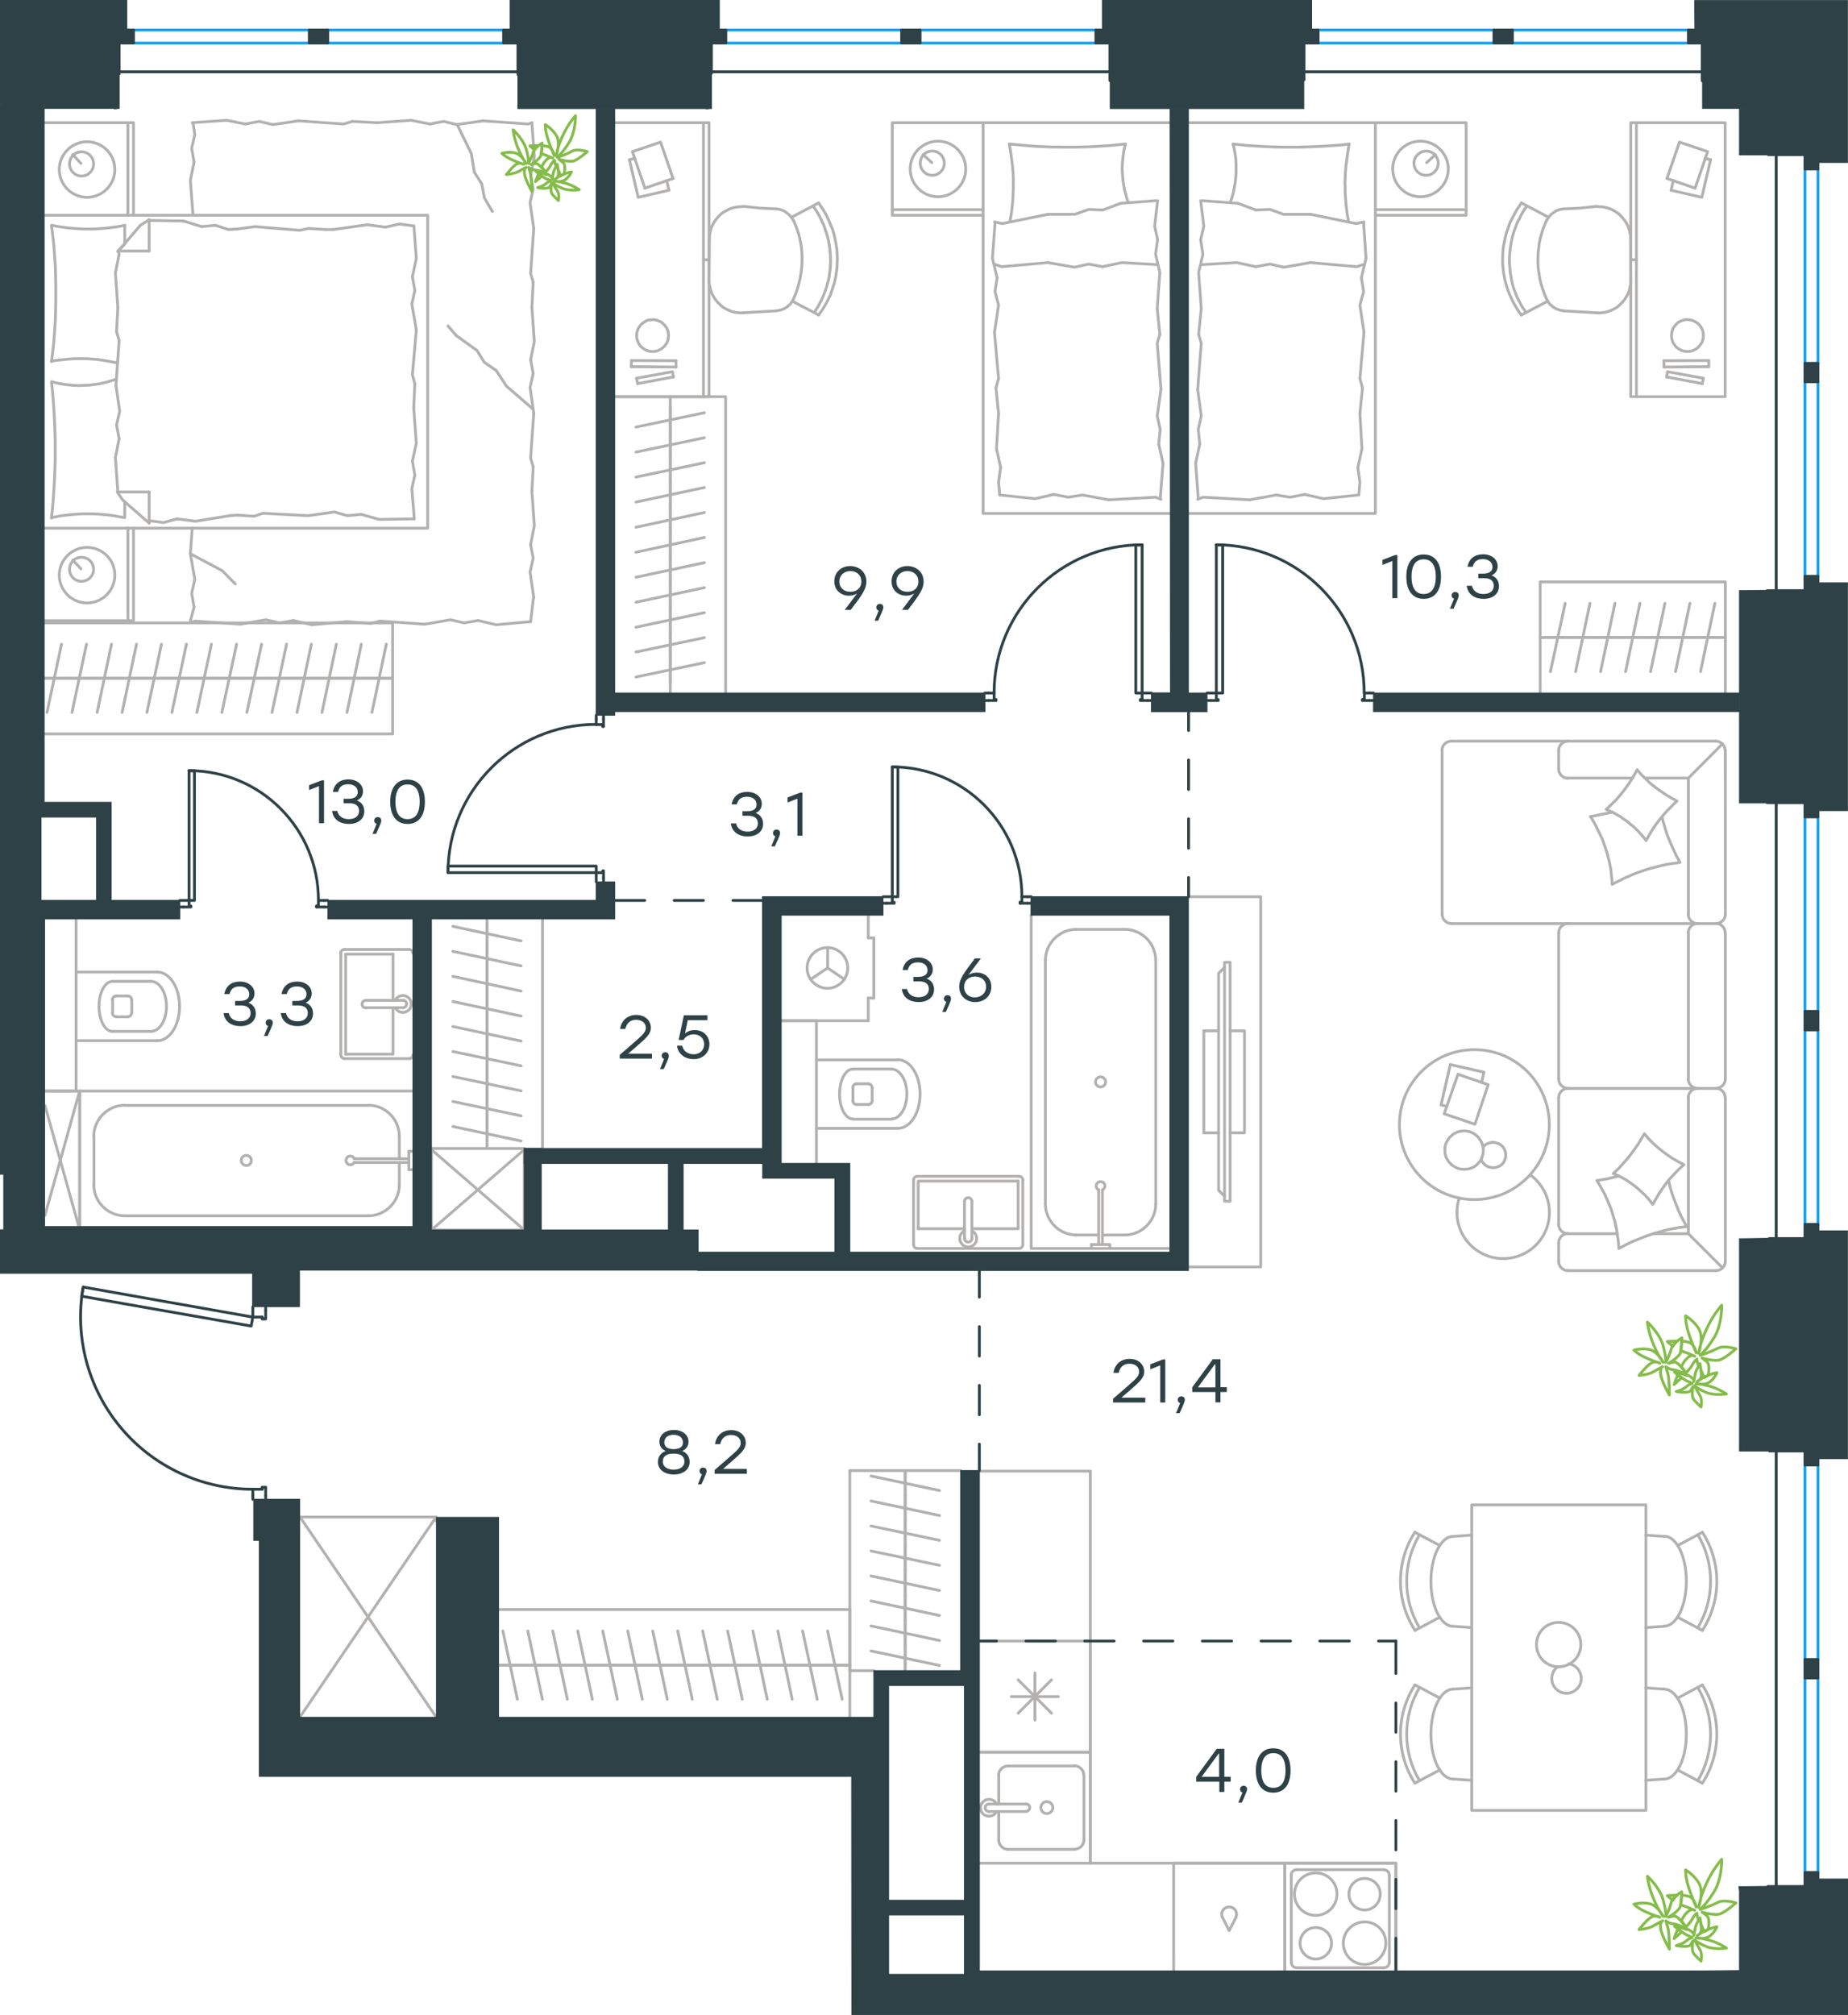 <?xml version="1.0" encoding="utf-8"?>
<!-- Generator: Adobe Illustrator 26.5.0, SVG Export Plug-In . SVG Version: 6.00 Build 0)  -->
<svg version="1.1" id="Слой_1" xmlns="http://www.w3.org/2000/svg" xmlns:xlink="http://www.w3.org/1999/xlink" x="0px" y="0px"
	 viewBox="0 0 991.2 1080.5" style="enable-background:new 0 0 991.2 1080.5;" xml:space="preserve">
<style type="text/css">
	.st0{fill:none;stroke:#B2B1B0;stroke-width:1.5;stroke-linecap:round;stroke-linejoin:round;stroke-miterlimit:22.926;}
	.st1{fill:none;stroke:#2D4146;stroke-width:1.5;stroke-linecap:round;stroke-linejoin:round;stroke-miterlimit:22.926;}
	.st2{fill:none;stroke:#1D9CEB;stroke-width:1.5;stroke-linecap:round;stroke-linejoin:round;stroke-miterlimit:22.926;}
	.st3{fill-rule:evenodd;clip-rule:evenodd;fill:#2D4146;stroke:#2D4146;stroke-width:0.5;stroke-miterlimit:10;}
	.st4{fill:#2D4146;}
	.st5{fill:#2D4146;stroke:#2D4146;stroke-width:0.5;stroke-miterlimit:10;}
	.st6{fill:none;stroke:#84BC4A;stroke-width:1.5;stroke-linecap:round;stroke-linejoin:round;stroke-miterlimit:22.926;}
</style>
<g>
	<rect x="231.4" y="615.8" class="st0" width="49.8" height="43.7"/>
	<line class="st0" x1="231.4" y1="659.5" x2="281.2" y2="616.4"/>
	<line class="st0" x1="231.4" y1="616.4" x2="281.2" y2="659.5"/>
</g>
<line class="st1" x1="734.7" y1="371.6" x2="736.7" y2="371.6"/>
<polyline class="st1" points="647.4,371.6 649.4,371.6 652.4,371.6 "/>
<line class="st1" x1="731.8" y1="371.6" x2="734.7" y2="371.6"/>
<path class="st1" d="M731.7,371.5c0-43.9-35.6-79.4-79.4-79.4"/>
<line class="st1" x1="734.7" y1="375.6" x2="730.8" y2="375.6"/>
<line class="st1" x1="649.4" y1="375.6" x2="647.4" y2="375.6"/>
<line class="st1" x1="652.4" y1="371.6" x2="652.4" y2="375.1"/>
<polyline class="st1" points="649.4,375.6 653.4,375.6 653.4,375.1 652.4,375.1 "/>
<line class="st1" x1="731.8" y1="375.1" x2="730.8" y2="375.1"/>
<line class="st1" x1="736.7" y1="375.6" x2="734.7" y2="375.6"/>
<line class="st1" x1="731.8" y1="371.6" x2="731.8" y2="375.1"/>
<line class="st1" x1="730.8" y1="375.1" x2="730.8" y2="375.6"/>
<polygon class="st1" points="652.4,292.2 655.8,292.2 655.8,313.9 655.8,371.6 652.4,371.6 652.4,349.7 "/>
<line class="st1" x1="530.2" y1="371.6" x2="528.2" y2="371.6"/>
<polyline class="st1" points="617.6,371.6 615.6,371.6 612.6,371.6 "/>
<line class="st1" x1="533.2" y1="371.6" x2="530.2" y2="371.6"/>
<path class="st1" d="M612.6,292.1c-43.9,0-79.4,35.6-79.4,79.4"/>
<line class="st1" x1="530.2" y1="375.6" x2="534.2" y2="375.6"/>
<line class="st1" x1="615.6" y1="375.6" x2="617.6" y2="375.6"/>
<line class="st1" x1="612.6" y1="371.6" x2="612.6" y2="375.1"/>
<polyline class="st1" points="615.6,375.6 611.6,375.6 611.6,375.1 612.6,375.1 "/>
<line class="st1" x1="533.2" y1="375.1" x2="534.2" y2="375.1"/>
<line class="st1" x1="528.2" y1="375.6" x2="530.2" y2="375.6"/>
<line class="st1" x1="533.2" y1="371.6" x2="533.2" y2="375.1"/>
<line class="st1" x1="534.2" y1="375.1" x2="534.2" y2="375.6"/>
<polygon class="st1" points="612.6,349.7 612.6,292.2 609.2,292.2 609.2,313.9 609.2,371.6 612.6,371.6 "/>
<line class="st1" x1="319.8" y1="385.5" x2="319.8" y2="383.5"/>
<polyline class="st1" points="319.8,472.8 319.8,470.9 319.8,467.9 "/>
<line class="st1" x1="319.8" y1="388.5" x2="319.8" y2="385.5"/>
<path class="st1" d="M319.7,388.4c-43.9,0-79.4,35.6-79.4,79.4"/>
<line class="st1" x1="323.7" y1="385.5" x2="323.7" y2="389.5"/>
<line class="st1" x1="323.7" y1="470.9" x2="323.7" y2="472.8"/>
<line class="st1" x1="319.8" y1="467.9" x2="323.3" y2="467.9"/>
<polyline class="st1" points="323.7,470.9 323.7,466.9 323.3,466.9 323.3,467.9 "/>
<line class="st1" x1="323.3" y1="388.5" x2="323.3" y2="389.5"/>
<line class="st1" x1="323.7" y1="383.5" x2="323.7" y2="385.5"/>
<line class="st1" x1="319.8" y1="388.5" x2="323.3" y2="388.5"/>
<line class="st1" x1="323.3" y1="389.5" x2="323.7" y2="389.5"/>
<polygon class="st1" points="240.3,467.9 240.3,464.4 262.1,464.4 319.8,464.4 319.8,467.9 297.9,467.9 "/>
<line class="st1" x1="551.1" y1="480.8" x2="553.1" y2="480.8"/>
<polyline class="st1" points="473.7,480.8 475.6,480.8 478.6,480.8 "/>
<line class="st1" x1="548.1" y1="480.8" x2="551.1" y2="480.8"/>
<path class="st1" d="M548.1,480.7c0-38.4-31.1-69.5-69.5-69.5"/>
<line class="st1" x1="551.1" y1="484.3" x2="547.1" y2="484.3"/>
<line class="st1" x1="475.6" y1="484.3" x2="473.7" y2="484.3"/>
<line class="st1" x1="478.6" y1="480.8" x2="478.6" y2="483.8"/>
<polyline class="st1" points="475.6,484.3 479.6,484.3 479.6,483.8 478.6,483.8 "/>
<line class="st1" x1="548.1" y1="483.8" x2="547.1" y2="483.8"/>
<line class="st1" x1="553.1" y1="484.3" x2="551.1" y2="484.3"/>
<line class="st1" x1="548.1" y1="480.8" x2="548.1" y2="483.8"/>
<line class="st1" x1="547.1" y1="483.8" x2="547.1" y2="484.3"/>
<polygon class="st1" points="478.6,411.3 481.6,411.3 481.6,433.1 481.6,480.8 478.6,480.8 478.6,458.9 "/>
<line class="st1" x1="173.8" y1="482.8" x2="175.8" y2="482.8"/>
<polyline class="st1" points="96.4,482.8 98.4,482.8 101.4,482.8 "/>
<line class="st1" x1="170.8" y1="482.8" x2="173.8" y2="482.8"/>
<path class="st1" d="M170.8,482.7c0-38.4-31.1-69.5-69.5-69.5"/>
<line class="st1" x1="173.8" y1="486.3" x2="169.8" y2="486.3"/>
<line class="st1" x1="98.4" y1="486.3" x2="96.4" y2="486.3"/>
<line class="st1" x1="101.4" y1="482.8" x2="101.4" y2="485.8"/>
<polyline class="st1" points="98.4,486.3 102.4,486.3 102.4,485.8 101.4,485.8 "/>
<line class="st1" x1="170.8" y1="485.8" x2="169.8" y2="485.8"/>
<line class="st1" x1="175.8" y1="486.3" x2="173.8" y2="486.3"/>
<line class="st1" x1="170.8" y1="482.8" x2="170.8" y2="485.8"/>
<line class="st1" x1="169.8" y1="485.8" x2="169.8" y2="486.3"/>
<polygon class="st1" points="101.4,413.3 104.3,413.3 104.3,435.1 104.3,482.8 101.4,482.8 101.4,460.9 "/>
<line class="st1" x1="135.6" y1="801.9" x2="135.6" y2="803.9"/>
<polyline class="st1" points="135.6,700.7 135.6,702.7 135.6,706.2 "/>
<line class="st1" x1="135.6" y1="798.5" x2="135.6" y2="801.9"/>
<path class="st1" d="M44.6,690.1c-4.7,26.9,2.7,54.5,20.2,75.4c17.5,20.9,43.4,33,70.7,33"/>
<line class="st1" x1="142.5" y1="801.9" x2="142.5" y2="797.5"/>
<line class="st1" x1="142.5" y1="702.7" x2="142.5" y2="700.7"/>
<line class="st1" x1="135.6" y1="706.2" x2="140.6" y2="706.2"/>
<polyline class="st1" points="142.5,702.7 142.5,707.2 140.6,707.2 140.6,706.2 "/>
<line class="st1" x1="140.6" y1="798.5" x2="140.6" y2="797.5"/>
<line class="st1" x1="142.5" y1="803.9" x2="142.5" y2="801.9"/>
<line class="st1" x1="135.6" y1="798.5" x2="140.6" y2="798.5"/>
<line class="st1" x1="140.6" y1="797.5" x2="142.5" y2="797.5"/>
<polygon class="st1" points="114.1,702.4 44.7,690.1 43.8,695 65.2,698.8 134.7,711 135.6,706.2 "/>
<line class="st0" x1="80" y1="118.2" x2="98.4" y2="118.5"/>
<polyline class="st0" points="245.2,66.8 252.8,82.3 254.4,92.3 "/>
<polyline class="st0" points="254.4,92.3 258.4,98.6 259.8,106.1 264.1,113.4 "/>
<polyline class="st0" points="102.1,296.9 119.2,306 126.2,313.1 "/>
<polyline class="st0" points="285.6,219.1 271.6,207 266.2,198.7 "/>
<line class="st0" x1="244.7" y1="179.9" x2="240.3" y2="174.8"/>
<polyline class="st0" points="266.2,198.7 259.8,194.3 255.8,187.9 244.7,179.9 "/>
<line class="st0" x1="102.1" y1="333" x2="104.1" y2="325.5"/>
<line class="st0" x1="102.1" y1="296.9" x2="103.1" y2="283.2"/>
<polyline class="st0" points="104.1,325.5 102.8,318.1 104.5,310.7 102.1,296.9 "/>
<polyline class="st0" points="186,333.3 167.2,335 157.4,332.7 "/>
<polyline class="st0" points="128.9,334.7 104.7,333 102.4,333.7 "/>
<polyline class="st0" points="157.4,332.7 150.1,334 142.6,332.3 128.9,334.7 "/>
<polyline class="st0" points="284.6,333.3 266.1,335 256.4,332.7 "/>
<polyline class="st0" points="227.9,334.7 203.7,333 199,334.3 "/>
<polyline class="st0" points="256.4,332.7 249,334 241.6,332.3 227.9,334.7 "/>
<line class="st0" x1="199" y1="334.3" x2="186" y2="333.3"/>
<polyline class="st0" points="285.3,263.4 286.6,281.9 284.6,292 "/>
<polyline class="st0" points="284.6,292 286,299.3 284.3,306.7 286.3,320.4 "/>
<line class="st0" x1="286.2" y1="320" x2="284.6" y2="333.3"/>
<polyline class="st0" points="285.3,164.8 286.6,183.2 284.6,192.9 "/>
<polyline class="st0" points="286.3,221.5 284.6,245.6 286,250.4 "/>
<polyline class="st0" points="284.6,192.9 286,200.3 284.3,207.7 286.3,221.5 "/>
<line class="st0" x1="286" y1="250.4" x2="285.3" y2="263.4"/>
<polyline class="st0" points="285.3,65.8 286.6,84.2 284.6,94 "/>
<polyline class="st0" points="286.3,122.5 284.6,146.6 286,151.3 "/>
<polyline class="st0" points="284.6,94 286,101.4 284.3,108.7 286.3,122.5 "/>
<line class="st0" x1="286" y1="151.3" x2="285.3" y2="164.8"/>
<polyline class="st0" points="202.1,65.8 220.5,64.5 230.6,66.5 "/>
<polyline class="st0" points="259.1,64.8 283.3,66.5 285.3,65.8 "/>
<polyline class="st0" points="230.6,66.5 238,65.1 245,66.8 259.1,64.8 "/>
<polyline class="st0" points="103.1,65.8 121.6,64.5 131.6,66.5 "/>
<polyline class="st0" points="160.1,64.8 184.3,66.5 189,65.1 "/>
<polyline class="st0" points="131.6,66.5 139,65.1 146.4,66.8 160.1,64.8 "/>
<line class="st0" x1="189" y1="65.1" x2="202.1" y2="65.8"/>
<polyline class="st0" points="103.5,115.1 102.1,96.7 104.1,86.9 "/>
<polyline class="st0" points="104.1,86.9 102.8,79.5 104.5,72.2 103.5,65.8 "/>
<polyline class="st0" points="63.2,164.8 61.9,146.3 63.9,136.3 63.5,134.6 "/>
<polyline class="st0" points="63.2,263.8 61.9,245.3 63.9,235.2 "/>
<polyline class="st0" points="62.2,206.7 63.9,182.5 62.5,177.9 "/>
<polyline class="st0" points="63.9,235.2 62.5,227.9 64.2,220.5 62.2,206.7 "/>
<line class="st0" x1="62.5" y1="177.9" x2="63.2" y2="164.8"/>
<polyline class="st0" points="66.9,120.8 64.5,121.3 62,121.7 59.6,122 57.1,122.3 54.7,122.5 52.3,122.7 49.8,122.8 47.4,122.8 
	44.9,122.8 42.5,122.7 40,122.5 37.5,122.3 35.2,122 32.8,121.7 30.3,121.3 28,120.8 "/>
<polyline class="st0" points="27.6,120.8 28.2,125.4 28.7,129.9 29.1,134.4 29.4,139 29.7,143.5 29.8,148.1 29.9,152.7 29.9,157.4 
	29.9,161.9 29.8,166.5 29.7,171.1 29.4,175.7 29.1,180.3 28.7,184.9 28.2,189.4 27.6,193.9 "/>
<polyline class="st0" points="123.3,276.5 104.8,279.5 95,278.2 "/>
<polyline class="st0" points="95,278.2 87.7,280.2 80.3,279.2 79.6,279.2 "/>
<line class="st0" x1="127.3" y1="276.2" x2="123.3" y2="276.5"/>
<polyline class="st0" points="174.6,275.2 165.2,276.5 141,275.2 136.3,276.8 127.3,276.2 "/>
<polyline class="st0" points="222.2,278.2 203.4,278.5 193.7,275.8 "/>
<polyline class="st0" points="193.7,275.8 186.3,276.5 179.3,274.5 174.6,275.2 "/>
<polyline class="st0" points="178.6,123.1 197,120.5 206.8,121.8 "/>
<polyline class="st0" points="206.8,121.8 214.2,120.1 221.5,121.1 "/>
<line class="st0" x1="174.6" y1="123.1" x2="178.6" y2="123.1"/>
<polyline class="st0" points="127.3,122.8 136.7,121.5 160.8,123.5 165.5,122.5 174.6,123.1 "/>
<line class="st0" x1="98.4" y1="118.5" x2="108.1" y2="121.5"/>
<polyline class="st0" points="108.1,121.5 115.5,120.8 122.6,123.1 127.3,122.8 "/>
<polyline class="st0" points="27.6,193.6 31.4,193.1 35.2,192.7 38.8,192.4 40.6,192.3 42.4,192.3 45,192.3 47.6,192.4 50.2,192.6 
	52.7,192.8 55.3,193.2 57.8,193.6 60.3,194.1 62.9,194.6 "/>
<polyline class="st0" points="27.6,277.5 30,277.1 32.4,276.6 34.9,276.3 37.4,276 39.8,275.8 42.2,275.6 44.7,275.5 47.1,275.5 
	49.6,275.5 52.1,275.6 54.5,275.8 56.9,276 59.4,276.3 61.7,276.6 64.1,277.1 66.6,277.5 "/>
<polyline class="st0" points="62.4,203.3 59.9,204.1 57.5,204.8 55.1,205.4 52.7,205.9 50.3,206.2 47.8,206.5 45.3,206.6 
	42.7,206.7 40.9,206.7 39,206.6 37.1,206.4 35.2,206.2 33.4,205.9 31.6,205.6 29.7,205.2 28,204.7 "/>
<polyline class="st0" points="27.6,204.7 28.1,209.2 28.5,213.8 28.8,218.3 29.1,222.9 29.3,227.4 29.5,232 29.6,236.6 29.6,241.3 
	29.6,245.8 29.5,250.4 29.3,255 29.1,259.5 28.8,264.1 28.5,268.7 28.1,273.3 27.6,277.8 "/>
<polyline class="st0" points="221.9,218.8 223.3,237.6 221.2,247.3 "/>
<polyline class="st0" points="221.2,247.3 222.5,254.7 220.9,262.1 222.2,278.2 "/>
<polyline class="st0" points="222,121.1 223.3,138.6 221.2,148.3 "/>
<polyline class="st0" points="223.3,176.8 221.2,201 222.5,205.7 "/>
<polyline class="st0" points="221.2,148.3 222.5,155.7 220.9,163.1 223.3,176.8 "/>
<line class="st0" x1="222.5" y1="205.7" x2="221.9" y2="218.8"/>
<line class="st0" x1="80" y1="280.5" x2="80" y2="263.8"/>
<polyline class="st0" points="63.2,134.9 75.3,120.8 80,117.8 "/>
<line class="st0" x1="63.2" y1="263.8" x2="80" y2="263.8"/>
<line class="st0" x1="66.9" y1="120.8" x2="66.9" y2="130.6"/>
<polyline class="st0" points="80,280.5 65.8,268.1 62.9,263.8 "/>
<line class="st0" x1="80" y1="117.8" x2="80" y2="134.6"/>
<polyline class="st0" points="66.9,130.9 63.2,134.6 80,134.6 "/>
<line class="st0" x1="66.9" y1="269" x2="66.9" y2="277.5"/>
<line class="st0" x1="43.4" y1="87.6" x2="39" y2="82.9"/>
<path class="st0" d="M43.7,81.4c-3.6,0-6.4,2.9-6.4,6.5c0,3.6,2.9,6.5,6.4,6.5c3.6,0,6.5-2.9,6.5-6.5C50.2,84.3,47.3,81.4,43.7,81.4
	"/>
<path class="st0" d="M46.7,76c-8.2,0-14.9,6.7-14.9,14.9c0,8.2,6.7,14.9,14.9,14.9c8.2,0,14.9-6.7,14.9-14.9
	C61.6,82.7,54.9,76,46.7,76"/>
<line class="st0" x1="43.4" y1="305" x2="39" y2="300.3"/>
<path class="st0" d="M43.7,298.8c-3.6,0-6.4,2.9-6.4,6.5c0,3.6,2.9,6.4,6.4,6.4c3.6,0,6.5-2.9,6.5-6.4
	C50.2,301.7,47.3,298.8,43.7,298.8"/>
<path class="st0" d="M46.7,293.5c-8.2,0-14.9,6.7-14.9,14.9c0,8.2,6.7,14.9,14.9,14.9c8.2,0,14.9-6.7,14.9-14.9
	C61.6,300.1,54.9,293.5,46.7,293.5"/>
<line class="st0" x1="68.6" y1="115.4" x2="68.6" y2="65.8"/>
<line class="st0" x1="68.6" y1="332.8" x2="68.6" y2="283.2"/>
<polyline class="st0" points="23.9,65.8 71.6,65.8 71.6,115.4 "/>
<polyline class="st0" points="23.9,332.8 71.6,332.8 71.6,283.2 "/>
<polyline class="st0" points="23.9,115.4 229.4,115.4 229.4,283.2 23.9,283.2 "/>
<line class="st0" x1="603.2" y1="662.2" x2="591.3" y2="662.2"/>
<path class="st0" d="M591.3,638c1-0.5,1.5-1.6,1.3-2.6c-0.2-1.1-1.2-1.8-2.3-1.8c-1.1,0-2.1,0.8-2.3,1.8c-0.2,1.1,0.3,2.2,1.3,2.6"
	/>
<line class="st0" x1="591.3" y1="667.3" x2="591.3" y2="638"/>
<line class="st0" x1="589.3" y1="667.3" x2="589.3" y2="638"/>
<line class="st0" x1="585.4" y1="667.3" x2="585.4" y2="669.4"/>
<polyline class="st0" points="585.4,667.3 595.3,667.3 595.3,669.4 "/>
<path class="st0" d="M590.3,582.8c1.5,0,2.7-1.2,2.7-2.7c0-1.5-1.2-2.7-2.7-2.7c-1.5,0-2.7,1.2-2.7,2.7
	C587.5,581.5,588.8,582.8,590.3,582.8"/>
<path class="st0" d="M603.2,662.2c9.2,0,16.7-7.5,16.7-16.7"/>
<path class="st0" d="M560.7,645.5c0,9.2,7.5,16.7,16.7,16.7"/>
<path class="st0" d="M619.9,515c0-9.2-7.5-16.7-16.7-16.7"/>
<path class="st0" d="M577.4,498.3c-9.2,0-16.7,7.5-16.7,16.7"/>
<line class="st0" x1="577.4" y1="662.2" x2="589.3" y2="662.2"/>
<line class="st0" x1="619.9" y1="645.5" x2="619.9" y2="515.1"/>
<line class="st0" x1="603.2" y1="498.3" x2="577.4" y2="498.3"/>
<line class="st0" x1="560.7" y1="515.1" x2="560.7" y2="645.5"/>
<polyline class="st0" points="553.1,490.7 553.1,669.4 627.5,669.4 "/>
<line class="st0" x1="359.5" y1="218.4" x2="359.5" y2="231.8"/>
<line class="st0" x1="341.1" y1="229" x2="377.8" y2="221.3"/>
<line class="st0" x1="359.5" y1="231.8" x2="359.5" y2="245.2"/>
<line class="st0" x1="341.1" y1="242.4" x2="377.8" y2="234.7"/>
<line class="st0" x1="359.5" y1="245.2" x2="359.5" y2="258.7"/>
<line class="st0" x1="341.1" y1="255.8" x2="377.8" y2="248.1"/>
<line class="st0" x1="359.5" y1="258.7" x2="359.5" y2="272.1"/>
<line class="st0" x1="341.1" y1="269.2" x2="377.8" y2="261.4"/>
<line class="st0" x1="359.5" y1="272.1" x2="359.5" y2="285.5"/>
<line class="st0" x1="341.1" y1="282.7" x2="377.8" y2="274.8"/>
<line class="st0" x1="359.5" y1="212.7" x2="359.5" y2="371.6"/>
<line class="st0" x1="359.5" y1="285.5" x2="359.5" y2="298.8"/>
<line class="st0" x1="341.1" y1="296.1" x2="377.8" y2="288.2"/>
<line class="st0" x1="359.5" y1="298.8" x2="359.5" y2="312.2"/>
<line class="st0" x1="341.1" y1="309.5" x2="377.8" y2="301.7"/>
<line class="st0" x1="359.5" y1="312.2" x2="359.5" y2="325.6"/>
<line class="st0" x1="341.1" y1="322.9" x2="377.8" y2="315.1"/>
<line class="st0" x1="359.5" y1="325.6" x2="359.5" y2="339.1"/>
<line class="st0" x1="341.1" y1="336.3" x2="377.8" y2="328.5"/>
<line class="st0" x1="359.5" y1="339.1" x2="359.5" y2="352.5"/>
<line class="st0" x1="341.1" y1="349.6" x2="377.8" y2="341.9"/>
<line class="st0" x1="359.5" y1="352.5" x2="359.5" y2="365.9"/>
<line class="st0" x1="341.1" y1="363" x2="377.8" y2="355.3"/>
<polyline class="st0" points="389.2,371.6 389.2,212.7 329.7,212.7 "/>
<line class="st0" x1="377.3" y1="139.3" x2="380.3" y2="139.3"/>
<polygon class="st0" points="341.5,179.9 341.5,180.8 341.6,181.7 341.9,182.5 342.2,183.3 342.5,184 342.9,184.7 343.4,185.4 
	344,186 344.6,186.5 345.2,187 345.9,187.4 346.7,187.8 347.5,188.1 348.3,188.3 349.1,188.4 350,188.5 350.9,188.4 351.7,188.3 
	352.6,188.1 353.3,187.8 354.1,187.4 354.8,187 355.4,186.5 356,186 356.6,185.4 357.1,184.7 357.6,184 357.9,183.3 358.2,182.5 
	358.4,181.7 358.5,180.8 358.6,179.9 358.5,179 358.4,178.2 358.2,177.4 357.9,176.6 357.6,175.8 357.1,175.2 356.6,174.5 
	356,173.9 355.4,173.3 354.8,172.8 354.1,172.4 353.3,172.1 352.6,171.8 351.7,171.6 350.9,171.4 350,171.4 349,171.5 347.9,171.6 
	346.9,171.9 346,172.4 345.1,173 344.3,173.6 343.6,174.3 343,175.1 342.3,176.2 341.9,177.3 341.5,178.6 "/>
<polyline class="st0" points="341.4,202.8 360.7,199.3 361.2,202.1 "/>
<line class="st0" x1="345.9" y1="100.9" x2="361" y2="95.7"/>
<line class="st0" x1="361.2" y1="202.1" x2="342" y2="205.7"/>
<line class="st0" x1="362.6" y1="193.4" x2="362.6" y2="196.8"/>
<line class="st0" x1="342" y1="205.7" x2="341.4" y2="202.8"/>
<line class="st0" x1="362.6" y1="196.8" x2="338.6" y2="196.6"/>
<line class="st0" x1="358.8" y1="102" x2="357.6" y2="96.8"/>
<polyline class="st0" points="361,95.7 354.3,76.2 339.2,81.3 345.9,100.9 "/>
<line class="st0" x1="338.7" y1="193.3" x2="362.6" y2="193.4"/>
<polyline class="st0" points="337.6,85.6 342.3,105.8 358.8,102 "/>
<line class="st0" x1="338.6" y1="196.6" x2="338.7" y2="193.3"/>
<line class="st0" x1="340.5" y1="85" x2="337.6" y2="85.6"/>
<line class="st0" x1="377.3" y1="212.7" x2="377.3" y2="65.8"/>
<polyline class="st0" points="329.7,65.8 380.3,65.8 380.3,212.7 329.7,212.7 "/>
<polyline class="st0" points="416.3,166.7 417.8,166.4 419.4,166 420.8,165.4 422.1,164.6 423.3,163.6 423.8,163.1 424.3,162.5 
	424.7,161.9 425.1,161.2 425.5,160.5 425.8,159.8 "/>
<polyline class="st0" points="425.9,118.9 425.5,118.1 425.1,117.4 424.2,116.2 423.1,115 421.9,114.1 420.7,113.2 419.3,112.6 
	417.8,112.2 416.3,112 "/>
<polyline class="st0" points="399.2,110.7 397.6,110.8 395.8,110.9 394.1,111.2 392.5,111.6 390.9,112.2 389.5,113 388,113.8 
	386.7,114.8 385.5,115.9 384.4,117.2 383.5,118.4 382.6,119.9 381.9,121.3 381.3,122.9 380.9,124.5 380.6,126.2 380.5,128 "/>
<polyline class="st0" points="439.1,168.9 440.3,167.2 441.5,165.4 442.6,163.6 443.6,161.8 444.5,159.9 445.4,158.1 446.1,156.1 
	446.7,154.1 447.4,152.1 447.9,150.1 448.3,148.1 448.6,146 448.9,144 449,141.9 449.1,139.8 449.1,137.8 449,135.8 448.9,133.9 
	448.6,132 448.3,130.1 447.9,128.2 447.5,126.3 447,124.5 446.4,122.6 445.6,120.8 444.9,119 444.1,117.3 443.3,115.5 442.3,113.8 
	441.3,112.1 440.2,110.5 439.1,108.8 "/>
<polyline class="st0" points="426,159.4 427,156.9 427.9,154.2 428.6,151.6 429.2,148.9 429.7,146.1 430,143.4 430.2,140.7 
	430.2,137.9 430.1,135.4 429.9,132.9 429.5,130.4 429,127.9 428.4,125.5 427.6,123.1 426.7,120.8 425.8,118.5 "/>
<polyline class="st0" points="436.7,167.6 437.8,165.9 438.8,164.3 439.7,162.6 440.6,160.9 441.4,159.1 442.1,157.3 442.8,155.5 
	443.4,153.7 443.9,151.8 444.4,150 444.8,148 445,146.1 445.3,144.1 445.4,142.2 445.5,140.2 445.4,138.2 445.4,136.4 445.2,134.6 
	445,132.7 444.7,130.9 444.4,129.1 444,127.4 443.5,125.6 442.9,123.9 442.3,122.1 441.7,120.4 440.9,118.8 440.2,117.2 
	439.3,115.5 438.4,113.9 437.4,112.4 436.4,110.9 "/>
<polyline class="st0" points="380.3,150.4 380.4,152.2 380.8,153.9 381.2,155.7 381.8,157.3 382.6,158.8 383.5,160.3 384.5,161.6 
	385.6,162.8 386.9,164 388.2,165 389.7,165.8 391.2,166.5 392.7,167.1 394.4,167.5 396.1,167.7 397.8,167.8 398.8,167.7 "/>
<line class="st0" x1="439.1" y1="108.8" x2="424.5" y2="116.5"/>
<line class="st0" x1="439.1" y1="168.9" x2="425" y2="161.5"/>
<line class="st0" x1="398.8" y1="167.7" x2="416.3" y2="166.7"/>
<polyline class="st0" points="399.2,110.7 407.9,111.6 416.3,112 "/>
<line class="st0" x1="380.3" y1="150.4" x2="380.5" y2="128"/>
<line class="st0" x1="905.6" y1="417.2" x2="882.2" y2="417.2"/>
<line class="st0" x1="867.4" y1="661.5" x2="841" y2="661.5"/>
<polygon class="st0" points="861.5,434 863.1,434.7 864.7,435.4 866.2,436.2 867.7,437.1 869.2,437.9 870.5,438.9 872,439.9 
	873.3,440.9 874.6,442 876,443.1 878.5,445.5 880.8,448 882.9,450.7 884.6,447.7 886.3,444.8 888.2,442 890.3,439.3 892.4,436.7 
	894.7,434.2 897.1,431.8 899.5,429.5 896.5,427.9 893.5,426.1 890.7,424.2 887.9,422.2 885.3,420.1 882.8,417.7 880.3,415.3 
	878.1,412.7 876.5,415.7 874.7,418.6 872.8,421.4 870.8,424.1 868.7,426.7 866.4,429.3 864,431.6 "/>
<polyline class="st0" points="864.7,435.5 861.8,436.1 858.8,436.7 855.9,437.3 853,437.8 854.3,439.8 855.5,441.9 856.6,444.1 
	857.7,446.3 858.7,448.4 859.7,450.7 860.5,453 861.3,455.2 862,457.5 862.6,459.9 863.2,462.2 863.7,464.6 864.1,467 864.3,469.4 
	864.6,471.7 864.7,474.2 866.8,473.1 869,472 871.1,470.9 873.3,470 875.5,469 877.7,468.1 880,467.3 882.3,466.5 884.6,465.8 
	886.9,465.2 889.2,464.6 891.6,464 893.9,463.5 896.3,463.1 898.7,462.8 901.1,462.4 899.5,459.6 898.1,456.6 896.7,453.6 
	895.4,450.6 894.2,447.5 893.2,444.4 892.3,441.3 891.4,438.1 "/>
<polyline class="st0" points="868.3,630.6 865.3,631.3 862.4,632 859.5,632.5 856.5,633 857.8,635.1 859,637.2 860.2,639.3 
	861.2,641.4 862.2,643.7 863.2,645.9 864.1,648.2 864.8,650.4 865.5,652.8 866.2,655.1 866.7,657.5 867.2,659.8 867.5,662.2 
	867.9,664.6 868.1,667 868.3,669.4 870.4,668.3 872.5,667.2 874.6,666.2 876.8,665.2 879.1,664.3 881.3,663.4 883.5,662.6 
	885.8,661.8 888.1,661.1 890.4,660.4 892.8,659.8 895.1,659.2 897.5,658.8 899.8,658.3 902.2,658 904.7,657.7 903.1,654.8 
	901.6,651.9 900.2,648.9 899,645.8 897.8,642.7 896.7,639.6 895.8,636.5 895,633.3 "/>
<polygon class="st0" points="865.3,629.2 866.9,629.9 868.4,630.6 869.9,631.4 871.4,632.2 872.9,633.1 874.3,634.1 875.7,635.1 
	877,636.1 878.3,637.1 879.6,638.3 882.1,640.6 884.4,643.1 886.5,645.8 888.2,642.8 889.9,639.9 891.8,637.1 893.8,634.3 
	895.9,631.7 898.2,629.3 900.6,626.8 903.2,624.5 900.2,622.9 897.2,621.2 894.4,619.3 891.7,617.3 889.1,615.2 886.5,612.9 
	884.2,610.5 882,607.9 880.2,610.9 878.5,613.7 876.5,616.5 874.5,619.2 872.4,621.8 870.1,624.4 867.8,626.9 "/>
<line class="st0" x1="905.6" y1="661.5" x2="923.8" y2="679.7"/>
<polyline class="st0" points="905.6,490.2 905.6,417.2 923.9,398.8 "/>
<line class="st0" x1="905.6" y1="578.6" x2="905.6" y2="500.2"/>
<line class="st0" x1="905.6" y1="661.5" x2="905.6" y2="588.5"/>
<path class="st0" d="M905.5,490.2c0,2.7,2.2,5,5,5"/>
<path class="st0" d="M910.5,495.2c-2.7,0-5,2.2-5,5"/>
<path class="st0" d="M905.5,578.5c0,2.7,2.2,5,5,5"/>
<path class="st0" d="M910.5,583.6c-2.7,0-5,2.2-5,5"/>
<line class="st0" x1="773.5" y1="490.2" x2="773.5" y2="402.4"/>
<line class="st0" x1="920.4" y1="495.2" x2="778.5" y2="495.2"/>
<line class="st0" x1="841" y1="583.6" x2="920.4" y2="583.6"/>
<line class="st0" x1="925.4" y1="490.2" x2="925.4" y2="402.4"/>
<line class="st0" x1="925.4" y1="578.6" x2="925.4" y2="500.2"/>
<line class="st0" x1="836" y1="578.6" x2="836" y2="500.2"/>
<line class="st0" x1="836" y1="656.5" x2="836" y2="588.5"/>
<path class="st0" d="M920.4,495.2c2.7,0,5-2.2,5-5"/>
<path class="st0" d="M925.3,500.1c0-2.7-2.2-5-5-5"/>
<path class="st0" d="M920.4,583.5c2.7,0,5-2.2,5-5"/>
<path class="st0" d="M925.3,588.5c0-2.7-2.2-5-5-5"/>
<path class="st0" d="M841,495.2c-2.7,0-5,2.2-5,5"/>
<path class="st0" d="M778.4,397.4c-2.7,0-5,2.2-5,5"/>
<path class="st0" d="M773.5,490.2c0,2.7,2.2,5,5,5"/>
<path class="st0" d="M836,578.5c0,2.7,2.2,5,5,5"/>
<path class="st0" d="M841,583.6c-2.7,0-5,2.2-5,5"/>
<path class="st0" d="M836,656.5c0,2.7,2.2,5,5,5"/>
<path class="st0" d="M925.3,402.4c0-2.7-2.2-5-5-5"/>
<path class="st0" d="M841,397.4c-2.7,0-5,2.2-5,5"/>
<path class="st0" d="M836,412.3c0,2.7,2.2,5,5,5"/>
<path class="st0" d="M920.4,681.3c2.7,0,5-2.2,5-5"/>
<path class="st0" d="M836,676.3c0,2.7,2.2,5,5,5"/>
<path class="st0" d="M841,661.4c-2.7,0-5,2.2-5,5"/>
<line class="st0" x1="778.5" y1="397.4" x2="920.4" y2="397.4"/>
<line class="st0" x1="925.4" y1="402.4" x2="925.4" y2="417.2"/>
<line class="st0" x1="875.6" y1="417.2" x2="841" y2="417.2"/>
<line class="st0" x1="836" y1="412.3" x2="836" y2="402.4"/>
<line class="st0" x1="841" y1="681.3" x2="920.4" y2="681.3"/>
<line class="st0" x1="925.4" y1="676.4" x2="925.4" y2="588.5"/>
<line class="st0" x1="905.6" y1="661.5" x2="886.7" y2="661.5"/>
<line class="st0" x1="836" y1="666.4" x2="836" y2="676.4"/>
<polyline class="st0" points="795.6,614.9 796,614.4 796.6,613.9 797.2,613.5 797.9,613.2 798.6,612.9 799.3,612.7 800.1,612.6 
	800.8,612.5 801.6,612.6 802.2,612.7 802.9,612.9 803.5,613.1 804.1,613.4 804.7,613.7 805.2,614.1 805.7,614.5 806.1,615 
	806.5,615.5 806.8,616.1 807.1,616.7 807.3,617.3 807.5,618 807.6,618.6 807.6,619.3 807.6,620.1 807.5,620.7 807.3,621.4 
	807.1,622 806.8,622.6 806.5,623.2 806.1,623.7 805.7,624.2 805.2,624.6 804.7,625 804.1,625.3 803.5,625.6 802.9,625.8 802.2,626 
	801.6,626 800.8,626.1 799.8,626 798.8,625.8 797.8,625.4 797,624.9 796.2,624.3 795.5,623.5 794.8,622.6 794.4,621.7 "/>
<polygon class="st0" points="795.6,616.7 795.5,615.6 795.4,614.6 795.1,613.6 794.7,612.7 794.3,611.8 793.7,611 793.2,610.1 
	792.5,609.4 791.8,608.8 791,608.1 790.1,607.6 789.2,607.2 788.3,606.8 787.3,606.6 786.3,606.4 785.3,606.4 784.2,606.4 
	783.2,606.6 782.2,606.8 781.3,607.2 780.4,607.6 779.5,608.1 778.7,608.8 778,609.4 777.3,610.1 776.7,611 776.2,611.8 
	775.7,612.7 775.4,613.6 775.1,614.6 775,615.6 775,616.7 775,617.7 775.1,618.7 775.4,619.7 775.7,620.7 776.2,621.6 776.7,622.4 
	777.3,623.2 778,623.9 778.7,624.6 779.5,625.2 780.4,625.7 781.3,626.2 782.2,626.5 783.2,626.8 784.2,626.9 785.3,627 
	786.3,626.9 787.4,626.8 788.4,626.5 789.4,626.2 790.3,625.8 791.1,625.3 791.9,624.7 792.6,624 793.2,623.3 793.9,622.6 
	794.4,621.7 794.8,620.8 795.1,619.8 795.4,618.8 795.5,617.8 "/>
<polygon class="st0" points="798.2,581.6 791.1,602.8 774.6,597.2 782,576 "/>
<polyline class="st0" points="776.1,593.1 772.9,592.5 777.9,570.8 "/>
<polyline class="st0" points="777.9,570.8 795.9,574.9 794.7,580.4 "/>
<path class="st0" d="M782.7,642.3c-4,12.1,1.8,25.2,13.5,30.4c11.6,5.2,25.3,0.7,31.6-10.3c6.3-11,3.2-25.1-7.1-32.5"/>
<path class="st0" d="M790.8,643.2c22.2,0,40.2-18,40.2-40.2c0-22.2-18-40.2-40.2-40.2c-22.2,0-40.2,18-40.2,40.2
	C750.6,625.2,768.6,643.2,790.8,643.2"/>
<polyline class="st0" points="637.4,480.8 676.2,480.8 676.2,679.3 637.4,679.3 "/>
<line class="st0" x1="645.7" y1="607.4" x2="653.6" y2="607.4"/>
<line class="st0" x1="645.7" y1="552.7" x2="653.6" y2="552.7"/>
<polyline class="st0" points="656.8,518.7 653.6,521.9 653.6,638.2 656.8,641.4 "/>
<rect x="656.8" y="516" class="st0" width="3" height="128.1"/>
<polyline class="st0" points="659.8,552.7 667.5,552.7 667.5,607.4 659.8,607.4 "/>
<line class="st0" x1="645.7" y1="607.4" x2="645.7" y2="552.7"/>
<line class="st0" x1="267.6" y1="892.8" x2="280.3" y2="892.8"/>
<line class="st0" x1="277.5" y1="911.1" x2="269.7" y2="874.5"/>
<line class="st0" x1="280.3" y1="892.8" x2="293.7" y2="892.8"/>
<line class="st0" x1="290.9" y1="911.1" x2="283.1" y2="874.5"/>
<line class="st0" x1="293.7" y1="892.8" x2="307.1" y2="892.8"/>
<line class="st0" x1="304.3" y1="911.1" x2="296.5" y2="874.5"/>
<line class="st0" x1="307.1" y1="892.8" x2="320.5" y2="892.8"/>
<line class="st0" x1="317.7" y1="911.1" x2="309.9" y2="874.5"/>
<line class="st0" x1="320.5" y1="892.8" x2="333.9" y2="892.8"/>
<line class="st0" x1="331.1" y1="911.1" x2="323.3" y2="874.5"/>
<line class="st0" x1="333.9" y1="892.8" x2="347.3" y2="892.8"/>
<line class="st0" x1="344.5" y1="911.1" x2="336.7" y2="874.5"/>
<line class="st0" x1="347.3" y1="892.8" x2="360.7" y2="892.8"/>
<line class="st0" x1="357.9" y1="911.1" x2="350.1" y2="874.5"/>
<line class="st0" x1="360.7" y1="892.8" x2="374.1" y2="892.8"/>
<line class="st0" x1="371.3" y1="911.1" x2="363.5" y2="874.5"/>
<line class="st0" x1="267.6" y1="892.8" x2="455.8" y2="892.8"/>
<line class="st0" x1="374.1" y1="892.8" x2="387.5" y2="892.8"/>
<line class="st0" x1="384.7" y1="911.1" x2="376.9" y2="874.5"/>
<line class="st0" x1="387.5" y1="892.8" x2="400.9" y2="892.8"/>
<line class="st0" x1="398.1" y1="911.1" x2="390.3" y2="874.5"/>
<line class="st0" x1="400.9" y1="892.8" x2="414.3" y2="892.8"/>
<line class="st0" x1="411.5" y1="911.1" x2="403.8" y2="874.5"/>
<line class="st0" x1="414.3" y1="892.8" x2="427.7" y2="892.8"/>
<line class="st0" x1="424.9" y1="911.1" x2="417.2" y2="874.5"/>
<line class="st0" x1="427.7" y1="892.8" x2="441.2" y2="892.8"/>
<line class="st0" x1="438.3" y1="911.1" x2="430.5" y2="874.5"/>
<line class="st0" x1="441.2" y1="892.8" x2="454.6" y2="892.8"/>
<line class="st0" x1="451.7" y1="911.1" x2="443.9" y2="874.5"/>
<polyline class="st0" points="455.8,920.6 455.8,863 267.6,863 "/>
<line class="st0" x1="535.7" y1="951.9" x2="535.7" y2="967.3"/>
<path class="st0" d="M561.5,966c-1.8,0-3.2,1.4-3.2,3.2c0,1.8,1.4,3.2,3.2,3.2c1.8,0,3.2-1.5,3.2-3.2
	C564.7,967.5,563.3,966,561.5,966"/>
<path class="st0" d="M550.3,971.2c1.1,0,2-0.9,2-2c0-1.1-0.9-2-2-2"/>
<line class="st0" x1="530.5" y1="967.3" x2="550.4" y2="967.3"/>
<path class="st0" d="M530.4,967.3c-1.1,0-2,0.9-2,2c0,1.1,0.9,2,2,2"/>
<line class="st0" x1="530.5" y1="971.3" x2="550.4" y2="971.3"/>
<path class="st0" d="M534.5,967.3c-0.9-1.9-3-2.9-5.1-2.4c-2,0.5-3.5,2.3-3.5,4.4c0,2.1,1.4,3.9,3.5,4.4c2,0.5,4.2-0.5,5.1-2.4"/>
<path class="st0" d="M540.6,946.9c-2.7,0-5,2.2-5,5"/>
<path class="st0" d="M535.7,986.6c0,2.7,2.2,5,5,5"/>
<path class="st0" d="M581.3,951.8c0-2.7-2.2-5-5-5"/>
<path class="st0" d="M576.4,991.5c2.7,0,5-2.2,5-5"/>
<line class="st0" x1="540.7" y1="946.9" x2="576.4" y2="946.9"/>
<line class="st0" x1="581.4" y1="951.9" x2="581.4" y2="986.6"/>
<line class="st0" x1="576.4" y1="991.6" x2="540.7" y2="991.6"/>
<line class="st0" x1="535.7" y1="986.6" x2="535.7" y2="971.3"/>
<polyline class="st0" points="525.3,939.5 584.8,939.5 584.8,999 525.3,999 "/>
<line class="st0" x1="546.1" y1="918.6" x2="564" y2="900.7"/>
<line class="st0" x1="564" y1="918.6" x2="546.1" y2="900.7"/>
<line class="st0" x1="542.4" y1="909.7" x2="567.7" y2="909.7"/>
<line class="st0" x1="555.1" y1="922.3" x2="555.1" y2="897"/>
<polyline class="st0" points="525.3,879.9 584.8,879.9 584.8,939.5 525.3,939.5 "/>
<path class="st0" d="M662.9,1028c0.7-1.7,0.3-3.6-1.2-4.7c-1.4-1.1-3.5-1.1-4.9,0c-1.4,1.1-1.9,3.1-1.2,4.7"/>
<polyline class="st0" points="655.7,1028.1 659.3,1035.2 662.9,1028.1 "/>
<polyline class="st0" points="629.5,1056.6 629.5,999 689.1,999 689.1,1056.6 "/>
<polyline class="st0" points="525.3,788.8 584.8,788.8 584.8,999 748.7,999 748.7,1056.6 "/>
<path class="st0" d="M731.9,1030.5c-6.3,0-11.4,5.1-11.4,11.4c0,6.3,5.1,11.4,11.4,11.4c6.3,0,11.4-5.1,11.4-11.4
	C743.4,1035.6,738.3,1030.5,731.9,1030.5"/>
<path class="st0" d="M731.9,1007.2c-4.7,0-8.4,3.8-8.4,8.4c0,4.7,3.8,8.5,8.4,8.5c4.7,0,8.4-3.8,8.4-8.5
	C740.4,1011,736.6,1007.2,731.9,1007.2"/>
<path class="st0" d="M705.7,1004.2c-6.3,0-11.4,5.1-11.4,11.4c0,6.3,5.1,11.4,11.4,11.4c6.3,0,11.4-5.1,11.4-11.4
	C717.2,1009.4,712.1,1004.2,705.7,1004.2"/>
<path class="st0" d="M705.7,1033.5c-4.7,0-8.4,3.8-8.4,8.4c0,4.7,3.8,8.5,8.4,8.5c4.7,0,8.5-3.8,8.5-8.5
	C714.2,1037.3,710.4,1033.5,705.7,1033.5"/>
<path class="st0" d="M745.2,1005.5c0-1.6-1.3-3-3-3"/>
<path class="st0" d="M742.2,1055.1c1.6,0,3-1.3,3-3"/>
<path class="st0" d="M695.5,1002.5c-1.6,0-3,1.3-3,3"/>
<path class="st0" d="M692.6,1052.1c0,1.6,1.3,3,3,3"/>
<line class="st0" x1="745.2" y1="1005.5" x2="745.2" y2="1052.2"/>
<line class="st0" x1="695.6" y1="1002.5" x2="742.2" y2="1002.5"/>
<line class="st0" x1="692.6" y1="1052.2" x2="692.6" y2="1005.5"/>
<line class="st0" x1="742.2" y1="1055.1" x2="695.6" y2="1055.1"/>
<polyline class="st0" points="689.1,1056.6 689.1,999 748.7,999 748.7,1056.6 "/>
<path class="st0" d="M467.7,583.1c0-1.1-0.9-2-2-2"/>
<path class="st0" d="M465.8,592.2c1.1,0,2-0.9,2-2"/>
<path class="st0" d="M459.4,581.1c-1.1,0-2,0.9-2,2"/>
<path class="st0" d="M457.4,590.2c0,1.1,0.9,2,2,2"/>
<line class="st0" x1="459.4" y1="581.1" x2="465.8" y2="581.1"/>
<line class="st0" x1="467.8" y1="583.1" x2="467.8" y2="590.3"/>
<line class="st0" x1="465.8" y1="592.2" x2="459.4" y2="592.2"/>
<line class="st0" x1="457.5" y1="590.3" x2="457.5" y2="583.1"/>
<path class="st0" d="M457.5,573.2c-4,0-7.2,6-7.2,13.4c0,7.4,3.2,13.4,7.2,13.4"/>
<line class="st0" x1="478.1" y1="573.2" x2="457.5" y2="573.2"/>
<path class="st0" d="M478.1,600c4.6,0,8.3-6,8.3-13.4c0-7.4-3.7-13.4-8.3-13.4"/>
<line class="st0" x1="478.1" y1="600.1" x2="457.5" y2="600.1"/>
<path class="st0" d="M481.6,605c6.6,0,11.9-8.2,11.9-18.4c0-10.1-5.3-18.4-11.9-18.4"/>
<line class="st0" x1="481.6" y1="568.3" x2="437.9" y2="568.3"/>
<line class="st0" x1="481.6" y1="605" x2="437.9" y2="605"/>
<polyline class="st0" points="419,547.3 437.9,547.3 437.9,623.8 "/>
<line class="st0" x1="517.3" y1="658.8" x2="492.5" y2="658.8"/>
<polyline class="st0" points="521.3,658.8 546.1,658.8 546.1,633.3 "/>
<polyline class="st0" points="546.1,633.3 492.5,633.3 492.5,658.8 "/>
<path class="st0" d="M492,630.7c-1.1,0-2,0.9-2,2"/>
<path class="st0" d="M548.6,632.7c0-1.1-0.9-2-2-2"/>
<path class="st0" d="M490,667.4c0,1.1,0.9,2,2,2"/>
<path class="st0" d="M546.6,669.4c1.1,0,2-0.9,2-2"/>
<path class="st0" d="M521.3,644.2c0-1.1-0.9-2-2-2c-1.1,0-2,0.9-2,2"/>
<line class="st0" x1="517.3" y1="664" x2="517.3" y2="644.2"/>
<path class="st0" d="M517.3,664c0,1.1,0.9,2,2,2c1.1,0,2-0.9,2-2"/>
<line class="st0" x1="521.3" y1="664" x2="521.3" y2="644.2"/>
<path class="st0" d="M517.3,660c-1.9,0.9-2.9,3-2.4,5.1c0.5,2,2.3,3.5,4.4,3.5c2.1,0,3.9-1.4,4.4-3.5c0.5-2-0.5-4.2-2.4-5.1"/>
<line class="st0" x1="490" y1="667.4" x2="490" y2="632.7"/>
<line class="st0" x1="492" y1="630.7" x2="546.6" y2="630.7"/>
<line class="st0" x1="548.6" y1="632.7" x2="548.6" y2="667.4"/>
<line class="st0" x1="546.6" y1="669.4" x2="492" y2="669.4"/>
<line class="st0" x1="465.7" y1="535.1" x2="468.7" y2="535.1"/>
<line class="st0" x1="465.7" y1="502.9" x2="468.7" y2="502.9"/>
<line class="st0" x1="465.7" y1="547.3" x2="465.7" y2="535.1"/>
<line class="st0" x1="465.7" y1="490.7" x2="465.7" y2="502.9"/>
<polyline class="st0" points="434.8,525.1 443.9,519 452.9,525.1 "/>
<line class="st0" x1="443.9" y1="519" x2="443.9" y2="508.1"/>
<path class="st0" d="M443.8,529.9c6,0,10.9-4.9,10.9-10.9c0-6-4.9-10.9-10.9-10.9c-6,0-10.9,4.9-10.9,10.9
	C432.9,525,437.8,529.9,443.8,529.9"/>
<line class="st0" x1="419" y1="547.3" x2="465.7" y2="547.3"/>
<line class="st0" x1="468.7" y1="535.1" x2="468.7" y2="502.9"/>
<path class="st0" d="M910.6,954.8c9.2-15.4,9.2-34.6,0-50"/>
<path class="st0" d="M913.1,956.1c10.3-16,10.3-36.6,0-52.6"/>
<line class="st0" x1="899.8" y1="910.5" x2="913.1" y2="903.4"/>
<line class="st0" x1="899.8" y1="949" x2="913.1" y2="956.1"/>
<line class="st0" x1="892.6" y1="953.9" x2="882.7" y2="954.6"/>
<line class="st0" x1="892.6" y1="905.7" x2="882.7" y2="905"/>
<path class="st0" d="M892.6,953.9c6.6,0,11.9-10.8,11.9-24.1c0-13.3-5.3-24.1-11.9-24.1"/>
<path class="st0" d="M761.4,904.8c-9.2,15.4-9.2,34.6,0,50"/>
<path class="st0" d="M758.9,903.5c-10.3,16-10.3,36.6,0,52.6"/>
<line class="st0" x1="772.3" y1="910.5" x2="758.9" y2="903.4"/>
<line class="st0" x1="772.3" y1="949" x2="758.9" y2="956.1"/>
<line class="st0" x1="779.4" y1="953.9" x2="789.4" y2="954.6"/>
<line class="st0" x1="779.4" y1="905.7" x2="789.4" y2="905"/>
<path class="st0" d="M779.4,905.7c-6.6,0-11.9,10.8-11.9,24.1c0,13.3,5.3,24.1,11.9,24.1"/>
<path class="st0" d="M910.6,872.8c9.2-15.4,9.2-34.6,0-50"/>
<path class="st0" d="M913.1,874.2c10.3-16,10.3-36.6,0-52.6"/>
<line class="st0" x1="899.8" y1="828.7" x2="913.1" y2="821.6"/>
<line class="st0" x1="899.8" y1="867.1" x2="913.1" y2="874.2"/>
<line class="st0" x1="892.6" y1="872" x2="882.7" y2="872.7"/>
<line class="st0" x1="892.6" y1="823.8" x2="882.7" y2="823.1"/>
<path class="st0" d="M892.6,871.9c6.6,0,11.9-10.8,11.9-24.1c0-13.3-5.3-24.1-11.9-24.1"/>
<path class="st0" d="M761.4,822.9c-9.2,15.4-9.2,34.6,0,50"/>
<path class="st0" d="M758.9,821.5c-10.3,16-10.3,36.6,0,52.6"/>
<line class="st0" x1="772.3" y1="828.7" x2="758.9" y2="821.6"/>
<line class="st0" x1="772.3" y1="867.1" x2="758.9" y2="874.2"/>
<line class="st0" x1="779.4" y1="872" x2="789.4" y2="872.7"/>
<line class="st0" x1="779.4" y1="823.8" x2="789.4" y2="823.1"/>
<path class="st0" d="M779.4,823.8c-6.6,0-11.9,10.8-11.9,24.1c0,13.3,5.3,24.1,11.9,24.1"/>
<path class="st0" d="M835.6,893.6c-3.1,2.2-4.1,6.3-2.6,9.7c1.6,3.4,5.3,5.3,9,4.4c3.7-0.9,6.3-4.2,6.1-8c-0.1-3.8-2.9-7-6.6-7.6"/>
<path class="st0" d="M836,893.7c6.6,0,11.9-5.3,11.9-11.9c0-6.6-5.3-11.9-11.9-11.9c-6.6,0-11.9,5.3-11.9,11.9
	C824.1,888.4,829.4,893.7,836,893.7"/>
<rect x="789.4" y="806.9" class="st0" width="93.4" height="163.8"/>
<line class="st0" x1="23.9" y1="363.7" x2="35.8" y2="363.7"/>
<line class="st0" x1="33" y1="345.4" x2="25.2" y2="382"/>
<line class="st0" x1="35.8" y1="363.7" x2="49.2" y2="363.7"/>
<line class="st0" x1="46.4" y1="345.4" x2="38.6" y2="382"/>
<line class="st0" x1="49.2" y1="363.7" x2="62.6" y2="363.7"/>
<line class="st0" x1="59.8" y1="345.4" x2="52.1" y2="382"/>
<line class="st0" x1="62.6" y1="363.7" x2="76" y2="363.7"/>
<line class="st0" x1="73.2" y1="345.4" x2="65.5" y2="382"/>
<line class="st0" x1="76" y1="363.7" x2="89.4" y2="363.7"/>
<line class="st0" x1="86.6" y1="345.4" x2="78.8" y2="382"/>
<line class="st0" x1="89.4" y1="363.7" x2="102.9" y2="363.7"/>
<line class="st0" x1="100" y1="345.4" x2="92.2" y2="382"/>
<line class="st0" x1="102.9" y1="363.7" x2="116.2" y2="363.7"/>
<line class="st0" x1="113.4" y1="345.4" x2="105.6" y2="382"/>
<line class="st0" x1="116.2" y1="363.7" x2="129.6" y2="363.7"/>
<line class="st0" x1="126.9" y1="345.4" x2="119" y2="382"/>
<line class="st0" x1="23.9" y1="363.7" x2="210.6" y2="363.7"/>
<line class="st0" x1="129.6" y1="363.7" x2="143" y2="363.7"/>
<line class="st0" x1="140.3" y1="345.4" x2="132.4" y2="382"/>
<line class="st0" x1="143" y1="363.7" x2="156.4" y2="363.7"/>
<line class="st0" x1="153.7" y1="345.4" x2="145.9" y2="382"/>
<line class="st0" x1="156.4" y1="363.7" x2="169.8" y2="363.7"/>
<line class="st0" x1="167" y1="345.4" x2="159.3" y2="382"/>
<line class="st0" x1="169.8" y1="363.7" x2="183.3" y2="363.7"/>
<line class="st0" x1="180.4" y1="345.4" x2="172.7" y2="382"/>
<line class="st0" x1="183.3" y1="363.7" x2="196.7" y2="363.7"/>
<line class="st0" x1="193.8" y1="345.4" x2="186.1" y2="382"/>
<line class="st0" x1="196.7" y1="363.7" x2="210.1" y2="363.7"/>
<line class="st0" x1="207.2" y1="345.4" x2="199.5" y2="382"/>
<polyline class="st0" points="23.9,334 210.6,334 210.6,393.5 23.9,393.5 "/>
<polyline class="st0" points="541.4,77.2 542.2,82.4 542.9,87.6 543.2,90.3 543.4,92.9 543.5,95.5 543.5,98 543.5,100.8 
	543.4,103.5 543.3,106.2 543.1,108.9 542.8,111.6 542.5,114.1 542.1,116.5 541.7,118.9 "/>
<polyline class="st0" points="605.1,108.6 604.4,106.4 603.8,104.1 603.2,101.9 602.8,99.7 602.4,97.4 602.2,95.2 602,92.8 
	601.9,90.6 602,87.6 602.3,84.7 602.5,82.9 602.8,80.9 603.2,79 603.7,77.2 596,78 588.2,78.5 584.3,78.7 580.4,78.8 576.5,78.9 
	572.5,78.9 570.9,78.9 563.5,78.8 556.1,78.5 548.7,77.9 541.4,77.2 "/>
<polyline class="st0" points="591.4,112.6 601.2,109 620.1,107.6 "/>
<polyline class="st0" points="533.4,119 537.6,119.9 562.1,114.9 "/>
<polyline class="st0" points="562.1,114.9 576.6,114.9 583.9,112.3 591.4,112.6 "/>
<polyline class="st0" points="620.9,107.6 619.3,121.3 620.9,128.5 "/>
<polyline class="st0" points="565.2,265.1 555.2,267.4 536.2,265.4 "/>
<polyline class="st0" points="622.7,267.7 619.8,266.6 594.7,268 "/>
<polyline class="st0" points="594.7,268 580.6,265.4 573,266.6 565.2,265.1 "/>
<polyline class="st0" points="536.7,250.7 534.5,240.6 535.6,221.6 "/>
<polyline class="st0" points="536.2,265.4 535.6,258.5 536.7,250.7 "/>
<polyline class="st0" points="534.8,148.9 532.3,138.5 533.7,119.6 "/>
<polyline class="st0" points="534.2,208 535.6,203 533.4,178.2 "/>
<polyline class="st0" points="533.4,178.2 535.6,163.6 533.7,156.4 534.8,148.9 "/>
<line class="st0" x1="535.6" y1="221.6" x2="534.2" y2="208"/>
<polyline class="st0" points="620.9,128.5 619.8,136.3 622.1,146.1 620.7,165.4 "/>
<polyline class="st0" points="621.5,238.1 623.8,248.4 622.3,267.4 "/>
<polyline class="st0" points="622.1,179.3 620.7,184 622.7,208.8 "/>
<polyline class="st0" points="622.7,208.8 620.7,223 622.3,230.3 621.5,238.1 "/>
<line class="st0" x1="620.7" y1="165.4" x2="622.1" y2="179.3"/>
<polyline class="st0" points="591.4,143 601.7,140.8 620.7,141.9 "/>
<polyline class="st0" points="534,141.9 537.3,143 562.1,140.8 "/>
<polyline class="st0" points="562.1,140.8 576.3,143.3 583.9,141.6 591.4,143 "/>
<line class="st0" x1="499.8" y1="87.2" x2="495.1" y2="82.9"/>
<path class="st0" d="M506.5,87.5c0-3.6-2.9-6.5-6.5-6.5c-3.6,0-6.4,2.9-6.4,6.5c0,3.6,2.9,6.5,6.4,6.5
	C503.6,94,506.5,91.1,506.5,87.5"/>
<polyline class="st0" points="627.5,275.3 527.3,275.3 527.3,65.8 627.5,65.8 "/>
<path class="st0" d="M518,90.6c0-8.2-6.7-14.9-14.9-14.9c-8.2,0-14.9,6.7-14.9,14.9c0,8.2,6.7,14.9,14.9,14.9
	C511.3,105.5,518,98.8,518,90.6"/>
<line class="st0" x1="478.6" y1="112.4" x2="527.3" y2="112.4"/>
<polyline class="st0" points="527.3,65.8 478.6,65.8 478.6,115.4 527.3,115.4 "/>
<polyline class="st0" points="723.6,77.2 722.8,82.4 722.1,87.6 721.8,90.3 721.6,92.9 721.5,95.5 721.4,98 721.5,100.8 
	721.5,103.5 721.7,106.2 721.9,108.9 722.2,111.6 722.5,114.1 722.9,116.5 723.3,118.9 "/>
<polyline class="st0" points="659.9,108.6 660.6,106.4 661.3,104.1 661.8,101.9 662.2,99.7 662.6,97.4 662.8,95.2 663,92.8 
	663,90.6 663,87.6 662.8,84.7 662.5,82.9 662.2,80.9 661.8,79 661.3,77.2 669,78 676.8,78.5 680.7,78.7 684.6,78.8 688.5,78.9 
	692.5,78.9 696.3,78.9 700.2,78.8 708,78.5 715.8,78 719.8,77.7 723.6,77.2 "/>
<polyline class="st0" points="673.6,112.6 663.9,109 644.9,107.6 "/>
<polyline class="st0" points="731.6,119 727.4,119.9 702.9,114.9 "/>
<polyline class="st0" points="702.9,114.9 688.4,114.9 681.2,112.3 673.6,112.6 "/>
<polyline class="st0" points="644,107.6 645.7,121.3 644,128.5 "/>
<polyline class="st0" points="699.8,265.1 709.9,267.4 728.8,265.4 "/>
<polyline class="st0" points="642.4,267.7 645.2,266.6 670.2,268 "/>
<polyline class="st0" points="670.2,268 684.5,265.4 692,266.6 699.8,265.1 "/>
<polyline class="st0" points="728.3,250.7 730.5,240.6 729.4,221.6 "/>
<polyline class="st0" points="728.8,265.4 729.4,258.5 728.3,250.7 "/>
<polyline class="st0" points="730.2,148.9 732.7,138.5 731.4,119.6 "/>
<polyline class="st0" points="730.8,208 729.4,203 731.6,178.2 "/>
<polyline class="st0" points="731.6,178.2 729.4,163.6 731.4,156.4 730.2,148.9 "/>
<line class="st0" x1="729.4" y1="221.6" x2="730.8" y2="208"/>
<polyline class="st0" points="644,128.5 645.2,136.3 642.9,146.1 644.3,165.4 "/>
<polyline class="st0" points="643.5,238.1 641.3,248.4 642.7,267.4 "/>
<polyline class="st0" points="642.9,179.3 644.3,184 642.4,208.8 "/>
<polyline class="st0" points="642.4,208.8 644.3,223 642.7,230.3 643.5,238.1 "/>
<line class="st0" x1="644.3" y1="165.4" x2="642.9" y2="179.3"/>
<polyline class="st0" points="673.6,143 663.3,140.8 644.3,141.9 "/>
<polyline class="st0" points="731,141.9 727.7,143 702.9,140.8 "/>
<polyline class="st0" points="702.9,140.8 688.6,143.3 681.2,141.6 673.6,143 "/>
<line class="st0" x1="765.2" y1="87.2" x2="769.9" y2="82.9"/>
<path class="st0" d="M758.4,87.5c0,3.6,2.9,6.5,6.5,6.5c3.6,0,6.5-2.9,6.5-6.5c0-3.6-2.9-6.5-6.5-6.5
	C761.3,81.1,758.4,84,758.4,87.5"/>
<polyline class="st0" points="637.4,275.3 737.7,275.3 737.7,65.8 637.4,65.8 "/>
<path class="st0" d="M747,90.6c0,8.2,6.7,14.9,14.9,14.9c8.2,0,14.9-6.7,14.9-14.9c0-8.2-6.7-14.9-14.9-14.9
	C753.6,75.7,747,82.4,747,90.6"/>
<line class="st0" x1="786.4" y1="112.4" x2="737.7" y2="112.4"/>
<polyline class="st0" points="737.7,65.8 786.4,65.8 786.4,115.4 737.7,115.4 "/>
<line class="st0" x1="877.7" y1="139.3" x2="874.7" y2="139.3"/>
<polygon class="st0" points="913.6,179.9 913.6,180.8 913.5,181.7 913.2,182.5 913,183.3 912.6,184 912.1,184.7 911.6,185.4 
	911.1,186 910.5,186.5 909.9,187 909.2,187.4 908.4,187.8 907.6,188.1 906.8,188.3 905.9,188.4 905.1,188.5 904.2,188.4 
	903.3,188.3 902.5,188.1 901.7,187.8 901,187.4 900.3,187 899.6,186.5 899,186 898.5,185.4 898,184.7 897.5,184 897.2,183.3 
	896.9,182.5 896.7,181.7 896.6,180.8 896.5,179.9 896.6,179 896.7,178.2 896.9,177.4 897.2,176.6 897.5,175.8 898,175.2 
	898.5,174.5 899,173.9 899.6,173.3 900.3,172.8 901,172.4 901.7,172.1 902.5,171.8 903.3,171.6 904.2,171.4 905.1,171.4 
	906.3,171.5 907.4,171.7 908.5,172.1 909.6,172.7 910.5,173.3 911.4,174.1 912.1,175 912.7,176 913.1,176.9 913.4,177.9 
	913.6,178.9 "/>
<polyline class="st0" points="913.6,202.8 894.4,199.3 893.9,202.1 "/>
<line class="st0" x1="909.2" y1="100.9" x2="894.1" y2="95.7"/>
<line class="st0" x1="893.9" y1="202.1" x2="913.1" y2="205.7"/>
<line class="st0" x1="892.4" y1="193.4" x2="892.5" y2="196.8"/>
<line class="st0" x1="913.1" y1="205.7" x2="913.6" y2="202.8"/>
<line class="st0" x1="892.5" y1="196.8" x2="916.5" y2="196.6"/>
<line class="st0" x1="896.3" y1="102" x2="897.5" y2="96.8"/>
<polyline class="st0" points="894.1,95.7 900.8,76.2 915.9,81.3 909.2,100.9 "/>
<line class="st0" x1="916.5" y1="193.3" x2="892.4" y2="193.4"/>
<polyline class="st0" points="917.5,85.6 912.8,105.8 896.3,102 "/>
<line class="st0" x1="916.5" y1="196.6" x2="916.5" y2="193.3"/>
<line class="st0" x1="914.6" y1="85" x2="917.5" y2="85.6"/>
<line class="st0" x1="877.7" y1="212.7" x2="877.7" y2="65.8"/>
<rect x="874.7" y="65.8" class="st0" width="50.6" height="146.9"/>
<polyline class="st0" points="838.8,166.7 837.2,166.4 835.7,166 834.3,165.4 833,164.6 831.9,163.6 831.3,163.1 830.8,162.5 
	830.4,161.9 830,161.2 829.6,160.5 829.3,159.8 "/>
<polyline class="st0" points="829.2,118.9 829.5,118.1 830,117.4 830.9,116.2 831.9,115 833.1,114.1 834.4,113.2 835.8,112.6 
	837.2,112.2 838.7,112 "/>
<polyline class="st0" points="855.9,110.7 857.6,110.8 859.3,110.9 861,111.2 862.6,111.6 864.2,112.2 865.7,113 867,113.8 
	868.4,114.8 869.5,115.9 870.6,117.2 871.6,118.4 872.5,119.9 873.2,121.3 873.8,122.9 874.2,124.5 874.5,126.2 874.6,128 "/>
<polyline class="st0" points="816,168.9 814.7,167.2 813.6,165.4 812.5,163.6 811.5,161.8 810.6,159.9 809.8,158.1 809,156.1 
	808.3,154.1 807.7,152.1 807.2,150.1 806.8,148.1 806.4,146 806.2,144 806,141.9 805.9,139.8 806,137.8 806,135.8 806.2,133.9 
	806.4,132 806.8,130.1 807.2,128.2 807.6,126.3 808.1,124.5 808.8,122.6 809.4,120.8 810.1,119 811,117.3 811.9,115.5 812.8,113.8 
	813.8,112.1 814.9,110.5 816,108.8 "/>
<polyline class="st0" points="829.1,159.4 828.1,156.9 827.2,154.2 826.4,151.6 825.8,148.9 825.4,146.1 825,143.4 824.9,140.7 
	824.9,137.9 825,135.4 825.3,132.9 825.6,130.4 826.1,127.9 826.8,125.5 827.5,123.1 828.4,120.8 829.4,118.5 "/>
<polyline class="st0" points="818.5,167.6 817.4,165.9 816.3,164.3 815.4,162.6 814.5,160.9 813.6,159.1 812.9,157.3 812.2,155.5 
	811.6,153.7 811.1,151.8 810.7,150 810.4,148 810,146.1 809.9,144.1 809.7,142.2 809.6,140.2 809.6,138.2 809.7,136.4 809.9,134.6 
	810.1,132.7 810.4,130.9 810.7,129.1 811.1,127.4 811.6,125.6 812.1,123.9 812.8,122.1 813.4,120.4 814.1,118.8 815,117.2 
	815.8,115.5 816.7,113.9 817.6,112.4 818.7,110.9 "/>
<polyline class="st0" points="874.7,150.4 874.6,152.2 874.3,153.9 873.9,155.7 873.3,157.3 872.5,158.8 871.6,160.3 870.6,161.6 
	869.4,162.8 868.2,164 866.9,165 865.4,165.8 863.9,166.5 862.3,167.1 860.7,167.5 859,167.7 857.2,167.8 856.2,167.7 "/>
<line class="st0" x1="816" y1="108.8" x2="830.6" y2="116.5"/>
<line class="st0" x1="816" y1="168.9" x2="830.1" y2="161.5"/>
<line class="st0" x1="856.2" y1="167.7" x2="838.8" y2="166.7"/>
<polyline class="st0" points="855.9,110.7 847.2,111.6 838.7,112 "/>
<line class="st0" x1="874.7" y1="150.4" x2="874.6" y2="128"/>
<line class="st0" x1="922.7" y1="341.8" x2="909.3" y2="341.8"/>
<line class="st0" x1="912.1" y1="360.1" x2="919.8" y2="323.5"/>
<line class="st0" x1="925.4" y1="341.8" x2="826.1" y2="341.8"/>
<line class="st0" x1="909.3" y1="341.8" x2="895.9" y2="341.8"/>
<line class="st0" x1="898.7" y1="360.1" x2="906.4" y2="323.5"/>
<line class="st0" x1="895.9" y1="341.8" x2="882.4" y2="341.8"/>
<line class="st0" x1="885.3" y1="360.1" x2="893" y2="323.5"/>
<line class="st0" x1="882.4" y1="341.8" x2="869" y2="341.8"/>
<line class="st0" x1="871.9" y1="360.1" x2="879.6" y2="323.5"/>
<line class="st0" x1="869" y1="341.8" x2="855.6" y2="341.8"/>
<line class="st0" x1="858.5" y1="360.1" x2="866.2" y2="323.5"/>
<line class="st0" x1="855.6" y1="341.8" x2="842.2" y2="341.8"/>
<line class="st0" x1="845.1" y1="360.1" x2="852.8" y2="323.5"/>
<line class="st0" x1="842.2" y1="341.8" x2="828.8" y2="341.8"/>
<line class="st0" x1="831.6" y1="360.1" x2="839.5" y2="323.5"/>
<polyline class="st0" points="826.1,371.6 826.1,312 925.4,312 925.4,371.6 "/>
<line class="st0" x1="485.5" y1="788.5" x2="485.5" y2="801.9"/>
<line class="st0" x1="503.9" y1="799.2" x2="467.2" y2="791.4"/>
<line class="st0" x1="485.5" y1="801.9" x2="485.5" y2="815.4"/>
<line class="st0" x1="503.9" y1="812.6" x2="467.2" y2="804.8"/>
<line class="st0" x1="485.5" y1="788.5" x2="485.5" y2="895.8"/>
<line class="st0" x1="485.5" y1="815.4" x2="485.5" y2="828.8"/>
<line class="st0" x1="503.9" y1="825.9" x2="467.2" y2="818.2"/>
<line class="st0" x1="485.5" y1="828.8" x2="485.5" y2="842.2"/>
<line class="st0" x1="503.9" y1="839.3" x2="467.2" y2="831.6"/>
<line class="st0" x1="485.5" y1="842.2" x2="485.5" y2="855.6"/>
<line class="st0" x1="503.9" y1="852.8" x2="467.2" y2="845"/>
<line class="st0" x1="485.5" y1="855.6" x2="485.5" y2="869"/>
<line class="st0" x1="503.9" y1="866.2" x2="467.2" y2="858.4"/>
<line class="st0" x1="485.5" y1="869" x2="485.5" y2="882.4"/>
<line class="st0" x1="503.9" y1="879.6" x2="467.2" y2="871.8"/>
<line class="st0" x1="485.5" y1="882.4" x2="485.5" y2="895.8"/>
<line class="st0" x1="503.9" y1="893" x2="467.2" y2="885.2"/>
<polyline class="st0" points="468.7,895.8 455.8,895.8 455.8,788.5 515.3,788.5 "/>
<line class="st0" x1="261.2" y1="614.6" x2="261.2" y2="601.2"/>
<line class="st0" x1="242.9" y1="604" x2="279.5" y2="611.8"/>
<line class="st0" x1="261.2" y1="601.2" x2="261.2" y2="587.8"/>
<line class="st0" x1="242.9" y1="590.6" x2="279.5" y2="598.3"/>
<line class="st0" x1="261.2" y1="587.8" x2="261.2" y2="574.3"/>
<line class="st0" x1="242.9" y1="577.2" x2="279.5" y2="584.9"/>
<line class="st0" x1="261.2" y1="615.8" x2="261.2" y2="492.7"/>
<line class="st0" x1="261.2" y1="574.3" x2="261.2" y2="560.9"/>
<line class="st0" x1="242.9" y1="563.8" x2="279.5" y2="571.5"/>
<line class="st0" x1="261.2" y1="560.9" x2="261.2" y2="547.5"/>
<line class="st0" x1="242.9" y1="550.4" x2="279.5" y2="558.2"/>
<line class="st0" x1="261.2" y1="547.5" x2="261.2" y2="534.1"/>
<line class="st0" x1="242.9" y1="537" x2="279.5" y2="544.8"/>
<line class="st0" x1="261.2" y1="534.1" x2="261.2" y2="520.8"/>
<line class="st0" x1="242.9" y1="523.5" x2="279.5" y2="531.4"/>
<line class="st0" x1="261.2" y1="520.8" x2="261.2" y2="507.4"/>
<line class="st0" x1="242.9" y1="510.1" x2="279.5" y2="517.9"/>
<line class="st0" x1="261.2" y1="507.4" x2="261.2" y2="494"/>
<line class="st0" x1="242.9" y1="496.7" x2="279.5" y2="504.5"/>
<line class="st0" x1="291" y1="492.7" x2="291" y2="615.8"/>
<line class="st0" x1="210.8" y1="536.4" x2="210.8" y2="511.6"/>
<polyline class="st0" points="210.8,540.3 210.8,565.2 185.4,565.2 "/>
<polyline class="st0" points="185.4,565.2 185.4,511.6 210.8,511.6 "/>
<path class="st0" d="M184.7,509.1c-1.1,0-2,0.9-2,2"/>
<path class="st0" d="M182.8,565.6c0,1.1,0.9,2,2,2"/>
<path class="st0" d="M221.4,511.1c0-1.1-0.9-2-2-2"/>
<path class="st0" d="M219.5,567.6c1.1,0,2-0.9,2-2"/>
<path class="st0" d="M196.2,536.4c-1.1,0-2,0.9-2,2c0,1.1,0.9,2,2,2"/>
<line class="st0" x1="216.1" y1="536.4" x2="196.3" y2="536.4"/>
<path class="st0" d="M216.1,540.3c1.1,0,2-0.9,2-2c0-1.1-0.9-2-2-2"/>
<line class="st0" x1="216.1" y1="540.3" x2="196.3" y2="540.3"/>
<path class="st0" d="M212,540.3c0.9,1.9,3,2.9,5.1,2.4c2.1-0.5,3.5-2.3,3.5-4.4c0-2.1-1.4-3.9-3.5-4.4c-2-0.5-4.2,0.5-5.1,2.4"/>
<line class="st0" x1="219.5" y1="509.1" x2="184.7" y2="509.1"/>
<line class="st0" x1="182.8" y1="511.1" x2="182.8" y2="565.6"/>
<line class="st0" x1="184.7" y1="567.6" x2="219.5" y2="567.6"/>
<path class="st0" d="M68.6,545.1c1.1,0,2-0.9,2-2"/>
<path class="st0" d="M70.6,536c0-1.1-0.9-2-2-2"/>
<path class="st0" d="M60.3,543.1c0,1.1,0.9,2,2,2"/>
<path class="st0" d="M62.3,534c-1.1,0-2,0.9-2,2"/>
<line class="st0" x1="62.3" y1="545.2" x2="68.7" y2="545.2"/>
<line class="st0" x1="70.7" y1="543.2" x2="70.7" y2="536"/>
<line class="st0" x1="68.7" y1="534" x2="62.3" y2="534"/>
<line class="st0" x1="60.4" y1="536" x2="60.4" y2="543.2"/>
<path class="st0" d="M60.3,526.2c-4,0-7.2,6-7.2,13.4c0,7.4,3.2,13.4,7.2,13.4"/>
<line class="st0" x1="81" y1="553" x2="60.4" y2="553"/>
<path class="st0" d="M81,553c4.6,0,8.3-6,8.3-13.4c0-7.4-3.7-13.4-8.3-13.4"/>
<line class="st0" x1="81" y1="526.2" x2="60.4" y2="526.2"/>
<path class="st0" d="M84.4,558c6.6,0,11.9-8.2,11.9-18.4c0-10.1-5.3-18.4-11.9-18.4"/>
<line class="st0" x1="84.5" y1="558" x2="40.8" y2="558"/>
<line class="st0" x1="84.5" y1="521.2" x2="40.8" y2="521.2"/>
<polyline class="st0" points="24.1,585 40.8,585 40.8,492.7 "/>
<line class="st0" x1="214.2" y1="635.2" x2="214.2" y2="623.3"/>
<path class="st0" d="M190,621.2c-0.5-1-1.6-1.5-2.6-1.3c-1.1,0.2-1.8,1.2-1.8,2.3c0,1.1,0.8,2.1,1.8,2.3c1.1,0.2,2.2-0.3,2.6-1.3"/>
<line class="st0" x1="219.3" y1="623.3" x2="190" y2="623.3"/>
<line class="st0" x1="219.3" y1="621.3" x2="190" y2="621.3"/>
<line class="st0" x1="219.3" y1="617.3" x2="221.5" y2="617.3"/>
<polyline class="st0" points="219.3,617.3 219.3,627.2 221.5,627.2 "/>
<path class="st0" d="M134.8,622.2c0-1.5-1.2-2.7-2.7-2.7c-1.5,0-2.7,1.2-2.7,2.7c0,1.5,1.2,2.7,2.7,2.7
	C133.6,625,134.8,623.8,134.8,622.2"/>
<path class="st0" d="M197.5,651.9c9.2,0,16.7-7.5,16.7-16.7"/>
<path class="st0" d="M214.2,609.3c0-9.2-7.5-16.7-16.7-16.7"/>
<path class="st0" d="M50.3,635.2c0,9.2,7.5,16.7,16.7,16.7"/>
<path class="st0" d="M67,592.6c-9.2,0-16.7,7.5-16.7,16.7"/>
<line class="st0" x1="214.2" y1="609.4" x2="214.2" y2="621.3"/>
<line class="st0" x1="197.5" y1="651.9" x2="67.1" y2="651.9"/>
<line class="st0" x1="50.4" y1="635.2" x2="50.4" y2="609.4"/>
<line class="st0" x1="67.1" y1="592.7" x2="197.5" y2="592.7"/>
<polyline class="st0" points="42.7,657.5 42.7,585 221.5,585 "/>
<line class="st0" x1="42.2" y1="657.5" x2="24.1" y2="592.7"/>
<line class="st0" x1="22.1" y1="585.7" x2="21.9" y2="585"/>
<line class="st0" x1="42.7" y1="585" x2="24.1" y2="651.7"/>
<line class="st0" x1="22.1" y1="658.8" x2="21.9" y2="659.5"/>
<polyline class="st0" points="24.1,585 42.7,585 42.7,657.5 "/>
<line class="st0" x1="233.9" y1="813.4" x2="160.9" y2="920.6"/>
<polyline class="st0" points="233.9,815.4 233.9,813.4 160.9,813.4 233.9,920.6 "/>
<line class="st2" x1="975.1" y1="309" x2="975.1" y2="204.8"/>
<line class="st2" x1="968.1" y1="309" x2="968.1" y2="204.8"/>
<line class="st1" x1="952.7" y1="316.7" x2="952.7" y2="80.7"/>
<rect x="968.1" y="309" class="st3" width="7" height="9.9"/>
<rect x="968.1" y="309" class="st1" width="7" height="9.9"/>
<line class="st2" x1="975.1" y1="194.8" x2="975.1" y2="90.6"/>
<line class="st2" x1="968.1" y1="194.8" x2="968.1" y2="90.8"/>
<rect x="968.1" y="80.7" class="st3" width="7" height="9.9"/>
<rect x="968.1" y="80.7" class="st1" width="7" height="9.9"/>
<rect x="968.1" y="194.8" class="st3" width="7" height="9.9"/>
<rect x="968.1" y="194.8" class="st1" width="7" height="9.9"/>
<line class="st2" x1="975.1" y1="656.5" x2="975.1" y2="552.2"/>
<line class="st2" x1="968.1" y1="656.5" x2="968.1" y2="552.2"/>
<line class="st1" x1="952.7" y1="664.1" x2="952.7" y2="428.1"/>
<rect x="968.1" y="656.5" class="st3" width="7" height="9.9"/>
<rect x="968.1" y="656.5" class="st1" width="7" height="9.9"/>
<line class="st2" x1="975.1" y1="542.3" x2="975.1" y2="438.1"/>
<line class="st2" x1="968.1" y1="542.3" x2="968.1" y2="438.3"/>
<rect x="968.1" y="428.1" class="st3" width="7" height="9.9"/>
<rect x="968.1" y="428.1" class="st1" width="7" height="9.9"/>
<rect x="968.1" y="542.3" class="st3" width="7" height="9.9"/>
<rect x="968.1" y="542.3" class="st1" width="7" height="9.9"/>
<line class="st2" x1="975.1" y1="1004" x2="975.1" y2="899.7"/>
<line class="st2" x1="968.1" y1="1004" x2="968.1" y2="899.7"/>
<line class="st1" x1="952.7" y1="1011.6" x2="952.7" y2="775.6"/>
<rect x="968.1" y="1004" class="st3" width="7" height="9.9"/>
<rect x="968.1" y="1004" class="st1" width="7" height="9.9"/>
<line class="st2" x1="975.1" y1="889.8" x2="975.1" y2="785.6"/>
<line class="st2" x1="968.1" y1="889.8" x2="968.1" y2="785.8"/>
<rect x="968.1" y="775.6" class="st3" width="7" height="9.9"/>
<rect x="968.1" y="775.6" class="st1" width="7" height="9.9"/>
<rect x="968.1" y="889.8" class="st3" width="7" height="9.9"/>
<rect x="968.1" y="889.8" class="st1" width="7" height="9.9"/>
<rect x="948.4" y="74.9" class="st3" width="23.7" height="8"/>
<rect x="948.4" y="74.9" class="st1" width="23.7" height="8"/>
<rect x="948.2" y="1011.5" class="st3" width="23.1" height="5.7"/>
<rect x="948.2" y="1011.5" class="st1" width="23.1" height="5.7"/>
<rect x="949.1" y="770.7" class="st3" width="22.6" height="7.3"/>
<rect x="949.1" y="770.7" class="st1" width="22.6" height="7.3"/>
<rect x="948.9" y="664.1" class="st3" width="20" height="6.7"/>
<rect x="948.9" y="664.1" class="st1" width="20" height="6.7"/>
<rect x="947.9" y="423.1" class="st3" width="26.2" height="7.3"/>
<rect x="947.9" y="423.1" class="st1" width="26.2" height="7.3"/>
<rect x="947.9" y="316.7" class="st3" width="26" height="8.9"/>
<rect x="947.9" y="316.7" class="st1" width="26" height="8.9"/>
<line class="st2" x1="71.6" y1="16.1" x2="165.9" y2="16.1"/>
<line class="st2" x1="71.8" y1="23.1" x2="165.9" y2="23.1"/>
<line class="st1" x1="61.3" y1="38.5" x2="280.1" y2="38.5"/>
<rect x="61.7" y="16.1" class="st3" width="9.9" height="7"/>
<rect x="61.7" y="16.1" class="st1" width="9.9" height="7"/>
<line class="st2" x1="175.4" y1="16.1" x2="270.1" y2="16.1"/>
<line class="st2" x1="175.4" y1="23.1" x2="269.9" y2="23.1"/>
<rect x="165.9" y="16.1" class="st3" width="9.9" height="7"/>
<rect x="165.9" y="16.1" class="st1" width="9.9" height="7"/>
<rect x="270.1" y="16.1" class="st3" width="9.9" height="7"/>
<rect x="270.1" y="16.1" class="st1" width="9.9" height="7"/>
<line class="st2" x1="389.3" y1="16.1" x2="483.6" y2="16.1"/>
<line class="st2" x1="389.5" y1="23.1" x2="483.6" y2="23.1"/>
<line class="st1" x1="379" y1="38.5" x2="597.8" y2="38.5"/>
<rect x="379.4" y="16.1" class="st3" width="9.9" height="7"/>
<rect x="379.4" y="16.1" class="st1" width="9.9" height="7"/>
<line class="st2" x1="493.1" y1="16.1" x2="587.8" y2="16.1"/>
<line class="st2" x1="493.1" y1="23.1" x2="587.6" y2="23.1"/>
<rect x="483.6" y="16.1" class="st3" width="9.9" height="7"/>
<rect x="483.6" y="16.1" class="st1" width="9.9" height="7"/>
<rect x="587.8" y="16.1" class="st3" width="9.9" height="7"/>
<rect x="587.8" y="16.1" class="st1" width="9.9" height="7"/>
<line class="st2" x1="707" y1="16.1" x2="801.3" y2="16.1"/>
<line class="st2" x1="707.2" y1="23.1" x2="801.3" y2="23.1"/>
<line class="st1" x1="696.7" y1="38.5" x2="915.5" y2="38.5"/>
<rect x="697.1" y="16.1" class="st3" width="9.9" height="7"/>
<rect x="697.1" y="16.1" class="st1" width="9.9" height="7"/>
<line class="st2" x1="810.8" y1="16.1" x2="905.6" y2="16.1"/>
<line class="st2" x1="810.8" y1="23.1" x2="905.3" y2="23.1"/>
<rect x="801.3" y="16.1" class="st3" width="9.9" height="7"/>
<rect x="801.3" y="16.1" class="st1" width="9.9" height="7"/>
<rect x="905.6" y="16.1" class="st3" width="9.9" height="7"/>
<rect x="905.6" y="16.1" class="st1" width="9.9" height="7"/>
<rect x="913" y="21.1" class="st3" width="4.8" height="22.2"/>
<rect x="913" y="21.1" class="st1" width="4.8" height="22.2"/>
<rect x="691.2" y="21.5" class="st3" width="8.2" height="21.3"/>
<rect x="691.2" y="21.5" class="st1" width="8.2" height="21.3"/>
<rect x="51.7" y="15.5" class="st3" width="12.2" height="24.1"/>
<rect x="51.7" y="15.5" class="st1" width="12.2" height="24.1"/>
<rect x="277.8" y="21.7" class="st3" width="7.3" height="18.2"/>
<rect x="277.8" y="21.7" class="st1" width="7.3" height="18.2"/>
<rect x="366.9" y="18.1" class="st3" width="14.7" height="21.2"/>
<rect x="366.9" y="18.1" class="st1" width="14.7" height="21.2"/>
<rect x="595.3" y="22" class="st3" width="4.7" height="21.2"/>
<rect x="595.3" y="22" class="st1" width="4.7" height="21.2"/>
<line class="st1" x1="748.7" y1="1056.6" x2="748.7" y2="1039.2"/>
<line class="st1" x1="748.7" y1="1023.4" x2="748.7" y2="1007.7"/>
<line class="st1" x1="748.7" y1="991.9" x2="748.7" y2="976.1"/>
<line class="st1" x1="748.7" y1="960.4" x2="748.7" y2="944.6"/>
<line class="st1" x1="748.7" y1="928.8" x2="748.7" y2="913.1"/>
<line class="st1" x1="748.7" y1="897.3" x2="748.7" y2="879.9"/>
<line class="st1" x1="525.3" y1="879.9" x2="534.5" y2="879.9"/>
<line class="st1" x1="550.3" y1="879.9" x2="566.1" y2="879.9"/>
<line class="st1" x1="581.8" y1="879.9" x2="597.6" y2="879.9"/>
<line class="st1" x1="613.4" y1="879.9" x2="629.1" y2="879.9"/>
<line class="st1" x1="644.9" y1="879.9" x2="660.6" y2="879.9"/>
<line class="st1" x1="676.4" y1="879.9" x2="692.2" y2="879.9"/>
<line class="st1" x1="707.9" y1="879.9" x2="723.7" y2="879.9"/>
<line class="st1" x1="739.4" y1="879.9" x2="748.7" y2="879.9"/>
<line class="st1" x1="525.3" y1="681.3" x2="525.3" y2="695.5"/>
<line class="st1" x1="525.3" y1="711.3" x2="525.3" y2="727.1"/>
<line class="st1" x1="525.3" y1="742.8" x2="525.3" y2="758.6"/>
<line class="st1" x1="525.3" y1="774.3" x2="525.3" y2="788.5"/>
<line class="st1" x1="637.5" y1="480.8" x2="637.5" y2="470.5"/>
<line class="st1" x1="637.5" y1="454.8" x2="637.5" y2="439"/>
<line class="st1" x1="637.5" y1="423.3" x2="637.5" y2="407.5"/>
<line class="st1" x1="637.5" y1="391.7" x2="637.5" y2="381.5"/>
<line class="st1" x1="409.1" y1="482.8" x2="393.1" y2="482.8"/>
<line class="st1" x1="377.3" y1="482.8" x2="361.6" y2="482.8"/>
<line class="st1" x1="345.8" y1="482.8" x2="329.7" y2="482.8"/>
<g>
	<path class="st4" d="M614.4,752H597v-2l6.7-5.8c5.6-4.9,7.3-6.3,7.3-8.7c0-2.5-2-4.3-5.2-4.3c-3.3,0-5.1,1.9-5.8,4.9h-2.8
		c0.7-4.6,4-7.5,8.7-7.5c4.7,0,7.8,3,7.8,6.8c0,3.4-2.4,5.5-7.8,10.2l-4.4,3.8h12.8V752z"/>
	<path class="st4" d="M625,728.9V752h-2.7v-19.9l-5.3,2.1v-2.7l6.8-2.6H625z"/>
	<path class="st4" d="M632.7,757.7h-1.9l2.2-5.4c-0.8-0.2-1.3-0.9-1.3-1.7c0-1.1,0.8-1.9,1.9-1.9c0.8,0,1.9,0.4,1.9,1.9
		C635.5,751.1,635.4,751.9,632.7,757.7z"/>
	<path class="st4" d="M658,746.4h-3.4v5.5h-2.7v-5.5h-12.4v-2.6l11-15h4.1v15h3.4V746.4z M651.9,743.9v-12.4h-0.3l-9.1,12.4
		L651.9,743.9z"/>
</g>
<g>
	<path class="st4" d="M660.1,955.3h-3.4v5.5h-2.7v-5.5h-12.4v-2.6l11-15h4.1v15h3.4V955.3z M653.9,952.7v-12.4h-0.3l-9.1,12.4
		L653.9,952.7z"/>
	<path class="st4" d="M666.1,966.5h-1.9l2.2-5.4c-0.8-0.2-1.3-0.9-1.3-1.7c0-1.1,0.8-1.9,1.9-1.9c0.8,0,1.9,0.4,1.9,1.9
		C668.8,960,668.7,960.7,666.1,966.5z"/>
	<path class="st4" d="M692.2,949.3c0,7.6-3.4,11.9-9.3,11.9c-5.8,0-9.3-4.3-9.3-11.9s3.5-11.9,9.3-11.9
		C688.8,937.4,692.2,941.7,692.2,949.3z M689.5,949.3c0-6.6-2.6-9.3-6.5-9.3s-6.5,2.7-6.5,9.3c0,6.6,2.6,9.3,6.5,9.3
		S689.5,955.9,689.5,949.3z"/>
</g>
<g>
	<path class="st4" d="M369.9,783.9c0,4.2-3.7,6.7-8.5,6.7s-8.5-2.5-8.5-6.7c0-2.8,1.5-5,4.2-5.9c-2.2-0.8-3.4-2.7-3.4-5
		c0-3.9,3.4-6.3,7.8-6.3c4.3,0,7.8,2.5,7.8,6.3c0,2.2-1.2,4.1-3.4,5C368.4,778.9,369.9,781.1,369.9,783.9z M367.1,783.7
		c0-2.9-2-4.3-5.8-4.3c-3.8,0-5.8,1.4-5.8,4.3c0,2.7,2.4,4.3,5.8,4.3C364.7,788,367.1,786.4,367.1,783.7z M356.3,773.4
		c0,2.1,1.4,3.6,5,3.6c3.6,0,5-1.5,5-3.6c0-2.5-2-4.1-5-4.1S356.3,770.8,356.3,773.4z"/>
	<path class="st4" d="M376.2,795.9h-1.9l2.2-5.4c-0.8-0.2-1.3-0.9-1.3-1.7c0-1.1,0.8-1.9,1.9-1.9c0.8,0,1.9,0.4,1.9,1.9
		C379,789.3,378.9,790.1,376.2,795.9z"/>
	<path class="st4" d="M400.6,790.2h-17.3v-2l6.7-5.8c5.6-4.9,7.3-6.3,7.3-8.7c0-2.5-2-4.3-5.2-4.3c-3.3,0-5.1,1.9-5.8,4.9h-2.8
		c0.7-4.6,4-7.5,8.7-7.5c4.7,0,7.8,3,7.8,6.8c0,3.4-2.4,5.5-7.8,10.2l-4.4,3.8h12.8V790.2z"/>
</g>
<g>
	<path class="st4" d="M501,530.5c0,4.2-3.4,6.8-8.3,6.8c-4.5,0-8.4-2.2-9-7h2.8c0.7,3.1,3.2,4.4,6.2,4.4c3.4,0,5.5-1.7,5.5-4.4
		c0-2.3-1.4-4.1-5.1-4.1h-3.2v-2.4h2.4c3.5,0,5.2-1.3,5.2-3.6c0-2.6-2.1-4.2-5.1-4.2c-2.8,0-4.7,1-5.5,4.1h-2.8
		c0.9-4.7,4.2-6.7,8.4-6.7c4.4,0,7.8,2.6,7.8,6.4c0,2.2-1.2,4.1-3.3,4.9C499.5,525.6,501,527.7,501,530.5z"/>
	<path class="st4" d="M507.3,542.6h-1.9l2.2-5.4c-0.8-0.2-1.3-0.9-1.3-1.7c0-1.1,0.8-1.9,1.9-1.9c0.8,0,1.9,0.4,1.9,1.9
		C510.1,536.1,510,536.8,507.3,542.6z"/>
	<path class="st4" d="M531.7,529.1c0,5-3.8,8.2-8.6,8.2c-4.7,0-8.6-3.1-8.6-8.3c0-4,2.4-7.2,8.4-15.1h3.2l-6.6,8.8
		c1.2-0.7,2.6-1.2,4.3-1.2C527.9,521.4,531.7,524.1,531.7,529.1z M528.9,529.1c0-3.5-2.6-5.5-5.9-5.5c-3.4,0-5.9,2.1-5.9,5.6
		c0,3.5,2.6,5.6,5.8,5.6C526.3,534.7,528.9,532.5,528.9,529.1z"/>
</g>
<g>
	<path class="st4" d="M409.3,441.7c0,4.2-3.4,6.8-8.3,6.8c-4.5,0-8.4-2.2-9-7h2.8c0.7,3.1,3.2,4.4,6.2,4.4c3.4,0,5.5-1.7,5.5-4.4
		c0-2.3-1.4-4.1-5.1-4.1h-3.2V435h2.4c3.5,0,5.2-1.3,5.2-3.6c0-2.6-2.1-4.2-5.1-4.2c-2.8,0-4.7,1-5.5,4.1h-2.8
		c0.9-4.7,4.2-6.7,8.4-6.7c4.4,0,7.8,2.6,7.8,6.4c0,2.2-1.2,4.1-3.3,4.9C407.8,436.8,409.3,438.9,409.3,441.7z"/>
	<path class="st4" d="M415.6,453.8h-1.9l2.2-5.4c-0.8-0.2-1.3-0.9-1.3-1.7c0-1.1,0.8-1.9,1.9-1.9c0.8,0,1.9,0.4,1.9,1.9
		C418.4,447.3,418.3,448,415.6,453.8z"/>
	<path class="st4" d="M430.4,425v23.1h-2.7v-19.9l-5.3,2.1v-2.7l6.8-2.6H430.4z"/>
</g>
<g>
	<path class="st4" d="M137.2,543.4c0,4.2-3.4,6.8-8.3,6.8c-4.5,0-8.4-2.2-9-7h2.8c0.7,3.1,3.2,4.4,6.2,4.4c3.4,0,5.5-1.7,5.5-4.4
		c0-2.3-1.4-4.1-5.1-4.1h-3.2v-2.4h2.4c3.5,0,5.2-1.3,5.2-3.6c0-2.6-2.1-4.2-5.1-4.2c-2.8,0-4.7,1-5.5,4.1h-2.8
		c0.9-4.7,4.2-6.7,8.4-6.7c4.4,0,7.8,2.6,7.8,6.4c0,2.2-1.2,4.1-3.3,4.9C135.7,538.5,137.2,540.6,137.2,543.4z"/>
	<path class="st4" d="M143.5,555.5h-1.9l2.2-5.4c-0.8-0.2-1.3-0.9-1.3-1.7c0-1.1,0.8-1.9,1.9-1.9c0.8,0,1.9,0.4,1.9,1.9
		C146.3,549,146.2,549.7,143.5,555.5z"/>
	<path class="st4" d="M167.9,543.4c0,4.2-3.4,6.8-8.3,6.8c-4.5,0-8.4-2.2-9-7h2.8c0.7,3.1,3.2,4.4,6.2,4.4c3.4,0,5.5-1.7,5.5-4.4
		c0-2.3-1.4-4.1-5.1-4.1h-3.2v-2.4h2.4c3.5,0,5.2-1.3,5.2-3.6c0-2.6-2.1-4.2-5.1-4.2c-2.8,0-4.7,1-5.5,4.1H151
		c0.9-4.7,4.2-6.7,8.4-6.7c4.4,0,7.8,2.6,7.8,6.4c0,2.2-1.2,4.1-3.3,4.9C166.4,538.5,167.9,540.6,167.9,543.4z"/>
</g>
<g>
	<path class="st4" d="M173.8,418.3v23.1h-2.7v-19.9l-5.3,2.1V421l6.8-2.6H173.8z"/>
	<path class="st4" d="M195.4,435c0,4.2-3.4,6.8-8.3,6.8c-4.5,0-8.4-2.2-9-7h2.8c0.7,3.1,3.2,4.4,6.2,4.4c3.4,0,5.5-1.7,5.5-4.4
		c0-2.3-1.4-4.1-5.1-4.1h-3.2v-2.4h2.4c3.5,0,5.2-1.3,5.2-3.6c0-2.6-2.1-4.2-5.1-4.2c-2.8,0-4.7,1-5.5,4.1h-2.8
		c0.9-4.7,4.2-6.7,8.4-6.7c4.4,0,7.8,2.6,7.8,6.4c0,2.2-1.2,4.1-3.3,4.9C193.9,430.1,195.4,432.1,195.4,435z"/>
	<path class="st4" d="M201.7,447.1h-1.9l2.2-5.4c-0.8-0.2-1.3-0.9-1.3-1.7c0-1.1,0.8-1.9,1.9-1.9c0.8,0,1.9,0.4,1.9,1.9
		C204.5,440.6,204.4,441.3,201.7,447.1z"/>
	<path class="st4" d="M227.9,429.9c0,7.6-3.4,11.9-9.3,11.9c-5.8,0-9.3-4.3-9.3-11.9s3.5-11.9,9.3-11.9
		C224.5,418,227.9,422.3,227.9,429.9z M225.1,429.9c0-6.6-2.6-9.3-6.5-9.3s-6.5,2.7-6.5,9.3c0,6.6,2.6,9.3,6.5,9.3
		S225.1,436.5,225.1,429.9z"/>
</g>
<g>
	<path class="st4" d="M464.7,311.9c0,4-2.4,7.2-8.4,15.1h-3.2l6.6-8.8c-1.2,0.7-2.6,1.2-4.3,1.2c-4.1,0-7.9-2.7-7.9-7.7
		c0-5,3.8-8.2,8.6-8.2C460.8,303.6,464.7,306.7,464.7,311.9z M462,311.8c0-3.5-2.6-5.6-5.9-5.6c-3.3,0-5.9,2.2-5.9,5.6
		c0,3.5,2.6,5.5,5.8,5.5C459.4,317.4,462,315.3,462,311.8z"/>
	<path class="st4" d="M471,332.8h-1.9l2.2-5.4c-0.8-0.2-1.3-0.9-1.3-1.7c0-1.1,0.8-1.9,1.9-1.9c0.8,0,1.9,0.4,1.9,1.9
		C473.8,326.2,473.7,326.9,471,332.8z"/>
	<path class="st4" d="M495.4,311.9c0,4-2.4,7.2-8.4,15.1h-3.2l6.6-8.8c-1.2,0.7-2.6,1.2-4.3,1.2c-4.1,0-7.9-2.7-7.9-7.7
		c0-5,3.8-8.2,8.6-8.2C491.5,303.6,495.4,306.7,495.4,311.9z M492.6,311.8c0-3.5-2.6-5.6-5.9-5.6c-3.3,0-5.9,2.2-5.9,5.6
		c0,3.5,2.6,5.5,5.8,5.5C490.1,317.4,492.6,315.3,492.6,311.8z"/>
</g>
<g>
	<path class="st4" d="M749.5,297.6v23.1h-2.7v-19.9l-5.3,2.1v-2.7l6.8-2.6H749.5z"/>
	<path class="st4" d="M772.9,309.2c0,7.6-3.4,11.9-9.3,11.9c-5.8,0-9.3-4.3-9.3-11.9s3.5-11.9,9.3-11.9
		C769.5,297.3,772.9,301.6,772.9,309.2z M770.1,309.2c0-6.6-2.6-9.3-6.5-9.3s-6.5,2.7-6.5,9.3c0,6.6,2.6,9.3,6.5,9.3
		S770.1,315.8,770.1,309.2z"/>
	<path class="st4" d="M779.6,326.4h-1.9l2.2-5.4c-0.8-0.2-1.3-0.9-1.3-1.7c0-1.1,0.8-1.9,1.9-1.9c0.8,0,1.9,0.4,1.9,1.9
		C782.4,319.9,782.3,320.6,779.6,326.4z"/>
	<path class="st4" d="M804,314.3c0,4.2-3.4,6.8-8.3,6.8c-4.5,0-8.4-2.2-9-7h2.8c0.7,3.1,3.2,4.4,6.2,4.4c3.4,0,5.5-1.7,5.5-4.4
		c0-2.3-1.4-4.1-5.1-4.1h-3.2v-2.4h2.4c3.5,0,5.2-1.3,5.2-3.6c0-2.6-2.1-4.2-5.1-4.2c-2.8,0-4.7,1-5.5,4.1h-2.8
		c0.9-4.7,4.2-6.7,8.4-6.7c4.4,0,7.8,2.6,7.8,6.4c0,2.2-1.2,4.1-3.3,4.9C802.5,309.4,804,311.4,804,314.3z"/>
</g>
<g>
	<path class="st4" d="M349.7,567.6h-17.3v-2l6.7-5.8c5.6-4.9,7.3-6.3,7.3-8.7c0-2.5-2-4.3-5.2-4.3c-3.3,0-5.1,1.9-5.8,4.9h-2.8
		c0.7-4.6,4-7.5,8.7-7.5c4.7,0,7.8,3,7.8,6.8c0,3.4-2.4,5.5-7.8,10.2l-4.4,3.8h12.8V567.6z"/>
	<path class="st4" d="M356,573.2H354l2.2-5.4c-0.8-0.2-1.3-0.9-1.3-1.7c0-1.1,0.8-1.9,1.9-1.9c0.8,0,1.9,0.4,1.9,1.9
		C358.8,566.7,358.7,567.4,356,573.2z"/>
	<path class="st4" d="M380.5,559.9c0,4.7-3.7,8-8.4,8c-4.4,0-8.3-2.4-9-7.2h2.8c0.7,3,3.1,4.6,6.2,4.6c3.3,0,5.6-2.3,5.6-5.4
		c0-3.2-2.4-5.3-5.6-5.3c-2.6,0-4.4,1.2-5.5,3H364l2.8-13.2h12.6v2.6h-10.5l-1.5,7.2c1.3-1.2,3-1.9,5.3-1.9
		C376.9,552.3,380.5,555.2,380.5,559.9z"/>
</g>
<path class="st5" d="M617.6,371.6v5v5h1.2h27.3h1.3v-5v-5h-1.3h-8.7V58.3h-1.2h-7.4h-1h-0.2l0.2,313.2h-9H617.6z M618.8,376.8v-0.3
	h1.3L618.8,376.8z"/>
<polygon class="st5" points="61.6,58.3 61.3,58.2 61.3,58.3 "/>
<polygon class="st5" points="990.9,312.5 985.9,312.5 975,312.5 975,318.9 952.7,318.9 952.7,316.7 952.7,316.5 935.3,316.7 
	933,316.7 933,430.5 935.3,430.5 935.3,428.2 935.4,430.5 952.7,430.5 952.7,428.2 975,428.2 975,434.6 985.9,434.6 990.9,434.6 "/>
<polygon class="st5" points="983,782.1 985.9,782.1 990.9,782.1 990.9,660 985.9,660 983,660 975,660 975,666.4 952.7,666.4 
	952.7,664.2 952.7,663.9 935.3,664.2 933,664.2 933,778 935.3,778 935.3,775.6 935.4,778 952.7,778 952.7,775.6 975,775.6 
	975,782.1 "/>
<polygon class="st5" points="379.1,58.3 379.3,58.3 379.1,58.2 379,58.3 "/>
<path class="st5" d="M915.5,16.1v22.3h-2.3v17.4v2.3H933h2.3v0.2H933V83h2.3v-2.3l0.2,2.3h17.2v-2.3H975v6.4h10.9h5V0.3h-5v5l-0.3-5
	H975H909v5l0.1,10.9H915.5z M969.7,21.5l5.4-5.4l-39.7,39.7L969.7,21.5z"/>
<polygon class="st5" points="597.8,38.5 595.5,38.5 595.5,58.2 597.8,58.2 697.1,58.2 699.3,58.2 699.3,38.5 697.1,38.5 697.1,16.2 
	703.5,16.2 703.5,5.3 703.5,0.2 591.3,0.2 591.3,5.3 591.3,16.2 597.8,16.2 "/>
<polygon class="st5" points="329.7,58.3 328.5,58.3 327.2,58.3 321,58.3 319.8,58.3 319.8,383.5 321,383.5 324.7,383.5 328.5,383.5 
	329.7,383.5 329.7,381.5 527,381.5 528.3,381.5 528.3,376.6 527,376.6 528.3,376.5 528.3,371.6 527,371.6 329.7,371.6 "/>
<polygon class="st5" points="931.6,381.5 932.8,381.5 932.8,372.8 932.8,371.6 738,371.6 736.7,371.6 736.7,376.5 736.7,381.5 
	738,381.5 "/>
<polygon class="st5" points="280,38.5 277.8,38.5 277.8,58.2 280,58.2 379,58.2 379.1,58.2 379.3,58.2 381.6,58.2 381.6,38.5 
	379.3,38.5 379.3,16.2 385.8,16.2 385.8,5.3 385.8,0.2 273.6,0.2 273.6,5.3 273.6,16.2 280,16.2 "/>
<path class="st5" d="M139.1,835.2v87.4v29.8h317.7l0.1,127.9h19.8h456.2l0.3-1.8v1.8h2.2h55.6v-72.8h-5H975v6.4h-6.9h-15.4v-2.3
	v-0.2l-17.4,0.2H933h-0.3l0.3,2.3v42.7h2.2v0.2H933v1.8l-0.3-1.8v-0.2l-20.1,0.2H525.3v-161V788.5H524h-7.5h-1.2v107.3h-46.6v1.2
	v23.8h-11.8H265.6v-0.1h1.8V815.4v-1.8h-33.3v1.8v105.3h1.8v0.1h-1.8l-0.2-0.1v0.1h-73v1.8h-0.2V803.9h-1.8h-19.8h-3v22h3V835.2z
	 M517.3,1058.6h-40.7v-31.8h40.7V1058.6z M475.4,903.7h1.2h37.2h3.5v115.2h-40.7v-66.5v-29.8v-18.9H475.4L475.4,903.7z M474.2,901.2
	l0.2,1.3h-0.2V901.2z"/>
<g>
	<path class="st6" d="M911.9,726.7c0,0,3.4-2.8,7.6-9.7c4.2-7,4-17.2,4-17.2s-4.7,5.1-8.2,12.9c-3.6,7.8-4.2,12.9-4.2,12.9
		s2.7-7.8,0.4-12.5c-2.5-4.7-7.4-7.6-7.4-7.6s-0.2,3.2,1.3,8.3c1.5,5.1,4.4,11.6,4.4,11.6s-0.8-4.7-4-5.7c-0.8-0.2-2.3-0.6-3.8-0.6
		c-0.2,1.5-0.2,3.6-0.6,5.1c0.2,0.2,0.6,0.2,0.6,0.2c3.4,1.1,7,2.8,7,2.8s-1.7-1.7-4.7,1.7c-0.8,0.8-1.7,2.3-2.5,3.8
		c0.8,1.1,1.9,2.5,2.5,3.4c1.5-1.5,2.7-3,3.2-4c1.7-3,2.7-3.4,2.7-3.4s-0.2,1.5,0.8,3.4c0.4-0.6,0.6-0.8,0.6-0.8s0.2,1.3,0.6,3
		c0.6,1.3,1.3,2.8,1.7,4.4c0.6-0.4,1.3-0.6,2.1-1.1l0.2-0.2c0.6-3,0.6-6.1-0.6-7.2l-2.7-2.1c0,0,7.2,2.3,10.2,0.8c3-1.3,8-5.7,8-5.7
		s-6.3-2.1-9.9-0.2C917.4,725,911.9,726.7,911.9,726.7z M899.6,719.1c-2.7,0-5.3,0.2-5.3,0.2s1.3,1.3,3,2.5
		C897.9,720.6,898.6,719.7,899.6,719.1z M900.7,735.4c-0.2,0.2-0.2,0.6-0.4,0.8c0.8,0.2,2.1,0.6,3.2,0.8l0.2-0.2
		C903,736.5,901.9,735.8,900.7,735.4z M899.8,737.3c-1.1,2.8-1.9,5.1-1.9,5.1s1.9-1.7,4-3.6C901.3,738.4,900.5,737.7,899.8,737.3z
		 M914.8,742.2c0,0.2,0.2,0.6,0.2,0.6h0.2c0-0.2,0.2-0.4,0.2-0.8C915.1,742.2,915.1,742.2,914.8,742.2z"/>
	<path class="st6" d="M893.5,730.5c0,0,0.2-3.4-1.7-9.7c-2.1-6.4-8.2-11.9-8.2-11.9s0.6,5.9,3.4,12.3c2.7,6.4,5.1,9.3,5.1,9.3
		s-2.7-5.5-7-6.8c-4.2-1.1-8.7,0.2-8.7,0.2s1.7,1.9,5.7,3.8c4,1.9,8.2,3.2,8.2,3.2s-2.1-1.3-4.4-0.2c-2.5,1.3-6.8,6.8-6.8,6.8
		s5.1-0.4,7.6-1.9c2.5-1.5,5.1-2.8,5.1-2.8s-1.5,0.2-1.1,4c0.4,3.8,4.7,11.2,4.7,11.2s0-8.9-0.8-11.4c-0.8-2.5-1.1-3.8-1.1-3.8
		s1.7,1.5,4.4,1.7c2.1,0.2,4.7,1.9,6.3,2.8c0.2,0.2,0.6,0.2,0.6,0.2c-0.8-1.5-4.7-7.8-7.2-7.2L895,731c0,0,5.5-3.2,6.3-5.7
		c0.8-2.5,0.8-8,0.8-8s-4.7,2.8-5.7,5.9C895.6,726.5,893.5,730.5,893.5,730.5z"/>
	<path class="st6" d="M908.9,743c0,0,1.7,1.7,6.3,3.6c4.7,1.9,10.8,0.8,10.8,0.8s-3.6-2.5-8.5-4c-5.1-1.5-7.8-1.5-7.8-1.5
		s4.4,1.1,7.2-0.8c2.7-1.9,4-5.1,4-5.1s-1.9,0.2-4.9,1.5c-3,1.3-5.7,3.2-5.7,3.2s1.7-0.6,2.1-2.5c0.4-1.9-0.6-7-0.6-7
		s-2.1,3.2-2.5,5.3c-0.4,2.1-0.8,4.2-0.8,4.2s0.6-0.8-1.7-2.5c-2.3-1.7-8.7-2.5-8.7-2.5s5.1,4.2,7,4.9c1.9,0.6,2.5,1.3,2.5,1.3
		s-1.7,0.2-3.2,1.7c-1.5,1.5-5.3,2.5-5.3,2.5s6.8,1.3,7.8-0.6l1.1-1.9c0,0-0.8,4.7,0.2,6.4c1.1,1.7,4.2,4.4,4.2,4.4s0.8-4-0.6-6.1
		C910.4,746,908.9,743,908.9,743z"/>
</g>
<g>
	<path class="st6" d="M911.9,1023.8c0,0,3.4-2.8,7.6-9.7c4.2-7,4-17.2,4-17.2s-4.7,5.1-8.2,12.9c-3.6,7.8-4.2,12.9-4.2,12.9
		s2.7-7.8,0.4-12.5c-2.5-4.7-7.4-7.6-7.4-7.6s-0.2,3.2,1.3,8.3c1.5,5.1,4.4,11.6,4.4,11.6s-0.8-4.7-4-5.7c-0.8-0.2-2.3-0.6-3.8-0.6
		c-0.2,1.5-0.2,3.6-0.6,5.1c0.2,0.2,0.6,0.2,0.6,0.2c3.4,1.1,7,2.8,7,2.8s-1.7-1.7-4.7,1.7c-0.8,0.8-1.7,2.3-2.5,3.8
		c0.8,1.1,1.9,2.5,2.5,3.4c1.5-1.5,2.7-3,3.2-4c1.7-3,2.7-3.4,2.7-3.4s-0.2,1.5,0.8,3.4c0.4-0.6,0.6-0.8,0.6-0.8s0.2,1.3,0.6,3
		c0.6,1.3,1.3,2.8,1.7,4.4c0.6-0.4,1.3-0.6,2.1-1.1l0.2-0.2c0.6-3,0.6-6.1-0.6-7.2l-2.7-2.1c0,0,7.2,2.3,10.2,0.8c3-1.3,8-5.7,8-5.7
		s-6.3-2.1-9.9-0.2C917.4,1022.1,911.9,1023.8,911.9,1023.8z M899.6,1016.2c-2.7,0-5.3,0.2-5.3,0.2s1.3,1.3,3,2.5
		C897.9,1017.7,898.6,1016.8,899.6,1016.2z M900.7,1032.5c-0.2,0.2-0.2,0.6-0.4,0.8c0.8,0.2,2.1,0.6,3.2,0.8l0.2-0.2
		C903,1033.5,901.9,1032.9,900.7,1032.5z M899.8,1034.4c-1.1,2.8-1.9,5.1-1.9,5.1s1.9-1.7,4-3.6
		C901.3,1035.4,900.5,1034.8,899.8,1034.4z M914.8,1039.3c0,0.2,0.2,0.6,0.2,0.6h0.2c0-0.2,0.2-0.4,0.2-0.8
		C915.1,1039.3,915.1,1039.3,914.8,1039.3z"/>
	<path class="st6" d="M893.5,1027.6c0,0,0.2-3.4-1.7-9.7c-2.1-6.4-8.2-11.9-8.2-11.9s0.6,5.9,3.4,12.3c2.7,6.4,5.1,9.3,5.1,9.3
		s-2.7-5.5-7-6.8c-4.2-1.1-8.7,0.2-8.7,0.2s1.7,1.9,5.7,3.8c4,1.9,8.2,3.2,8.2,3.2s-2.1-1.3-4.4-0.2c-2.5,1.3-6.8,6.8-6.8,6.8
		s5.1-0.4,7.6-1.9c2.5-1.5,5.1-2.8,5.1-2.8s-1.5,0.2-1.1,4c0.4,3.8,4.7,11.2,4.7,11.2s0-8.9-0.8-11.4c-0.8-2.5-1.1-3.8-1.1-3.8
		s1.7,1.5,4.4,1.7c2.1,0.2,4.7,1.9,6.3,2.8c0.2,0.2,0.6,0.2,0.6,0.2c-0.8-1.5-4.7-7.8-7.2-7.2l-2.7,0.6c0,0,5.5-3.2,6.3-5.7
		c0.8-2.5,0.8-8,0.8-8s-4.7,2.8-5.7,5.9C895.6,1023.6,893.5,1027.6,893.5,1027.6z"/>
	<path class="st6" d="M908.9,1040.1c0,0,1.7,1.7,6.3,3.6c4.7,1.9,10.8,0.8,10.8,0.8s-3.6-2.5-8.5-4c-5.1-1.5-7.8-1.5-7.8-1.5
		s4.4,1.1,7.2-0.8c2.7-1.9,4-5.1,4-5.1s-1.9,0.2-4.9,1.5c-3,1.3-5.7,3.2-5.7,3.2s1.7-0.6,2.1-2.5c0.4-1.9-0.6-7-0.6-7
		s-2.1,3.2-2.5,5.3c-0.4,2.1-0.8,4.2-0.8,4.2s0.6-0.8-1.7-2.5c-2.3-1.7-8.7-2.5-8.7-2.5s5.1,4.2,7,4.9c1.9,0.6,2.5,1.3,2.5,1.3
		s-1.7,0.2-3.2,1.7c-1.5,1.5-5.3,2.5-5.3,2.5s6.8,1.3,7.8-0.6l1.1-1.9c0,0-0.8,4.7,0.2,6.4c1.1,1.7,4.2,4.4,4.2,4.4s0.8-4-0.6-6.1
		C910.4,1043.1,908.9,1040.1,908.9,1040.1z"/>
</g>
<g>
	<path class="st6" d="M298.9,84.4c0,0,2.8-2.3,6.4-8.1c3.5-5.8,3.4-14.3,3.4-14.3s-3.9,4.2-6.9,10.8c-3,6.5-3.5,10.8-3.5,10.8
		s2.3-6.5,0.4-10.4c-2.1-3.9-6.2-6.4-6.2-6.4s-0.2,2.7,1.1,6.9c1.2,4.2,3.7,9.7,3.7,9.7s-0.7-3.9-3.4-4.8c-0.7-0.2-1.9-0.5-3.2-0.5
		c-0.2,1.2-0.2,3-0.5,4.2c0.2,0.2,0.5,0.2,0.5,0.2c2.8,0.9,5.8,2.3,5.8,2.3s-1.4-1.4-3.9,1.4c-0.7,0.7-1.4,1.9-2.1,3.2
		c0.7,0.9,1.6,2.1,2.1,2.8c1.2-1.2,2.3-2.5,2.6-3.4c1.4-2.5,2.3-2.8,2.3-2.8s-0.2,1.2,0.7,2.8c0.4-0.5,0.5-0.7,0.5-0.7
		s0.2,1.1,0.5,2.5c0.5,1.1,1.1,2.3,1.4,3.7c0.5-0.4,1.1-0.5,1.8-0.9l0.2-0.2c0.5-2.5,0.5-5.1-0.5-6l-2.3-1.8c0,0,6,1.9,8.5,0.7
		c2.5-1.1,6.7-4.8,6.7-4.8s-5.3-1.8-8.3-0.2C303.5,83,298.9,84.4,298.9,84.4z M288.6,78c-2.3,0-4.4,0.2-4.4,0.2s1.1,1.1,2.5,2.1
		C287.2,79.3,287.8,78.6,288.6,78z M289.5,91.6c-0.2,0.2-0.2,0.5-0.4,0.7c0.7,0.2,1.8,0.5,2.6,0.7l0.2-0.2
		C291.5,92.5,290.6,92,289.5,91.6z M288.8,93.2c-0.9,2.3-1.6,4.2-1.6,4.2s1.6-1.4,3.4-3C290.1,94.1,289.4,93.6,288.8,93.2z
		 M301.4,97.3c0,0.2,0.2,0.5,0.2,0.5h0.2c0-0.2,0.2-0.4,0.2-0.7C301.5,97.3,301.5,97.3,301.4,97.3z"/>
	<path class="st6" d="M283.5,87.6c0,0,0.2-2.8-1.4-8.1c-1.8-5.3-6.9-9.9-6.9-9.9s0.5,4.9,2.8,10.3c2.3,5.3,4.2,7.8,4.2,7.8
		s-2.3-4.6-5.8-5.7c-3.5-0.9-7.2,0.2-7.2,0.2s1.4,1.6,4.8,3.2c3.4,1.6,6.9,2.7,6.9,2.7s-1.8-1.1-3.7-0.2c-2.1,1.1-5.6,5.7-5.6,5.7
		s4.2-0.4,6.4-1.6c2.1-1.2,4.2-2.3,4.2-2.3s-1.2,0.2-0.9,3.4c0.4,3.2,3.9,9.4,3.9,9.4s0-7.4-0.7-9.5c-0.7-2.1-0.9-3.2-0.9-3.2
		s1.4,1.2,3.7,1.4c1.8,0.2,3.9,1.6,5.3,2.3c0.2,0.2,0.5,0.2,0.5,0.2c-0.7-1.2-3.9-6.5-6-6l-2.3,0.5c0,0,4.6-2.7,5.3-4.8
		c0.7-2.1,0.7-6.7,0.7-6.7s-3.9,2.3-4.8,4.9C285.3,84.2,283.5,87.6,283.5,87.6z"/>
	<path class="st6" d="M296.4,98c0,0,1.4,1.4,5.3,3c3.9,1.6,9,0.7,9,0.7s-3-2.1-7.1-3.4c-4.2-1.2-6.5-1.2-6.5-1.2s3.7,0.9,6-0.7
		c2.3-1.6,3.4-4.2,3.4-4.2s-1.6,0.2-4.1,1.2c-2.5,1.1-4.8,2.7-4.8,2.7s1.4-0.5,1.8-2.1c0.4-1.6-0.5-5.8-0.5-5.8s-1.8,2.7-2.1,4.4
		c-0.4,1.8-0.7,3.5-0.7,3.5s0.5-0.7-1.4-2.1c-1.9-1.4-7.2-2.1-7.2-2.1s4.2,3.5,5.8,4.1c1.6,0.5,2.1,1.1,2.1,1.1s-1.4,0.2-2.6,1.4
		c-1.2,1.2-4.4,2.1-4.4,2.1s5.6,1.1,6.5-0.5l0.9-1.6c0,0-0.7,3.9,0.2,5.3c0.9,1.4,3.5,3.7,3.5,3.7s0.7-3.4-0.5-5.1
		C297.6,100.5,296.4,98,296.4,98z"/>
</g>
<rect x="281.2" y="615.8" class="st5" width="9.1" height="45.7"/>
<g>
	<path class="st5" d="M231.4,618.3v-1.2v-1.3v-26.9v-96.2h97.1v-1.2h-1.3h-97H229h-0.1l0.1,126.8h-0.1l0.1,3h-0.1l0.1,35h-0.1V655
		v-33.7v-3V491.5v-1.2l-4.9,0.2v-0.2h4.9l0.1,1.2l98.2-0.1v0.1l1.3-0.1v-17.3l0.1,18.6h1.1v-19.8h-1.1h-0.1h-3.7H321h-1.2v9.9H177.1
		h-1.2v5v4.9h1.2h44.4v164.8h1.2h6.3h1.2h1.2v-33.7V618.3z M321,484L321,484l-1.2,0L321,484z M222.7,491.8v-0.3h1.3L222.7,491.8z"/>
	<path class="st5" d="M636.2,480.8h-81.9h-1.3v5v4.9h1.3h16.5h56.7v180.7h-56.7H455.8V625v-1.2H419V490.7h53.3h1.3v-4.9v-5h-1.3
		h-63.3v1.3v133.7H284h-2.8v8h2.8h74.5v35.7h-77.3h-49.8v-1.8v-0.2l-1.2,0.2H229H22.1v1.8h-0.1v-168v-8.7v-44.7h29.8v44.7H23.2h-1.1
		h-0.1l0.1,8.7h-0.1l0.1,1.2v164.8h1.8V492.7h71.3h1.2v-4.9v-5h-1.2H59.6v-52.6h-1.2v1.3l-0.3-1.3H23.7V58.3l-1.8-0.2h1.8v-2.3h0.2
		v2.3h37.4h0.3h2.3V38.5h-2.3V16.1h6.4V5.2v-5h-6.4H0.2v55.6h1.8L1.1,56l-0.9,0v2.1h0.9h0.9l-1.8,0.2v412.5v9.9v141v7.9h1.8v29.8
		H0.2v23.3h135.3v-0.5h0.5l-0.5,0.5v17.9h0.5h3h19.8h1h0.8v-19.4l-0.8-0.2h214.5v0.2h1.2H630h7.4v-1.2V480.8H636.2z M53,435.6h1.2
		l-1.2,0.1V435.6z M136.1,679.4L136.1,679.4l3-0.1L136.1,679.4z M411.6,488.2h4.9l-4.9,0.2V488.2z M417.8,489.5l-1.3,0.1v-0.1H417.8
		z M159.9,679.5v-0.1h214.5L159.9,679.5z M447.9,671.4h-73.5v-11.9h-8v-35.7h42.7v7.9h1.2h7.5h1.2h28.8V671.4z M449.1,631.7
		l-0.1-1.2h0.1V631.7z M635,483.3l0-1.2h0V483.3z"/>
</g>
</svg>
